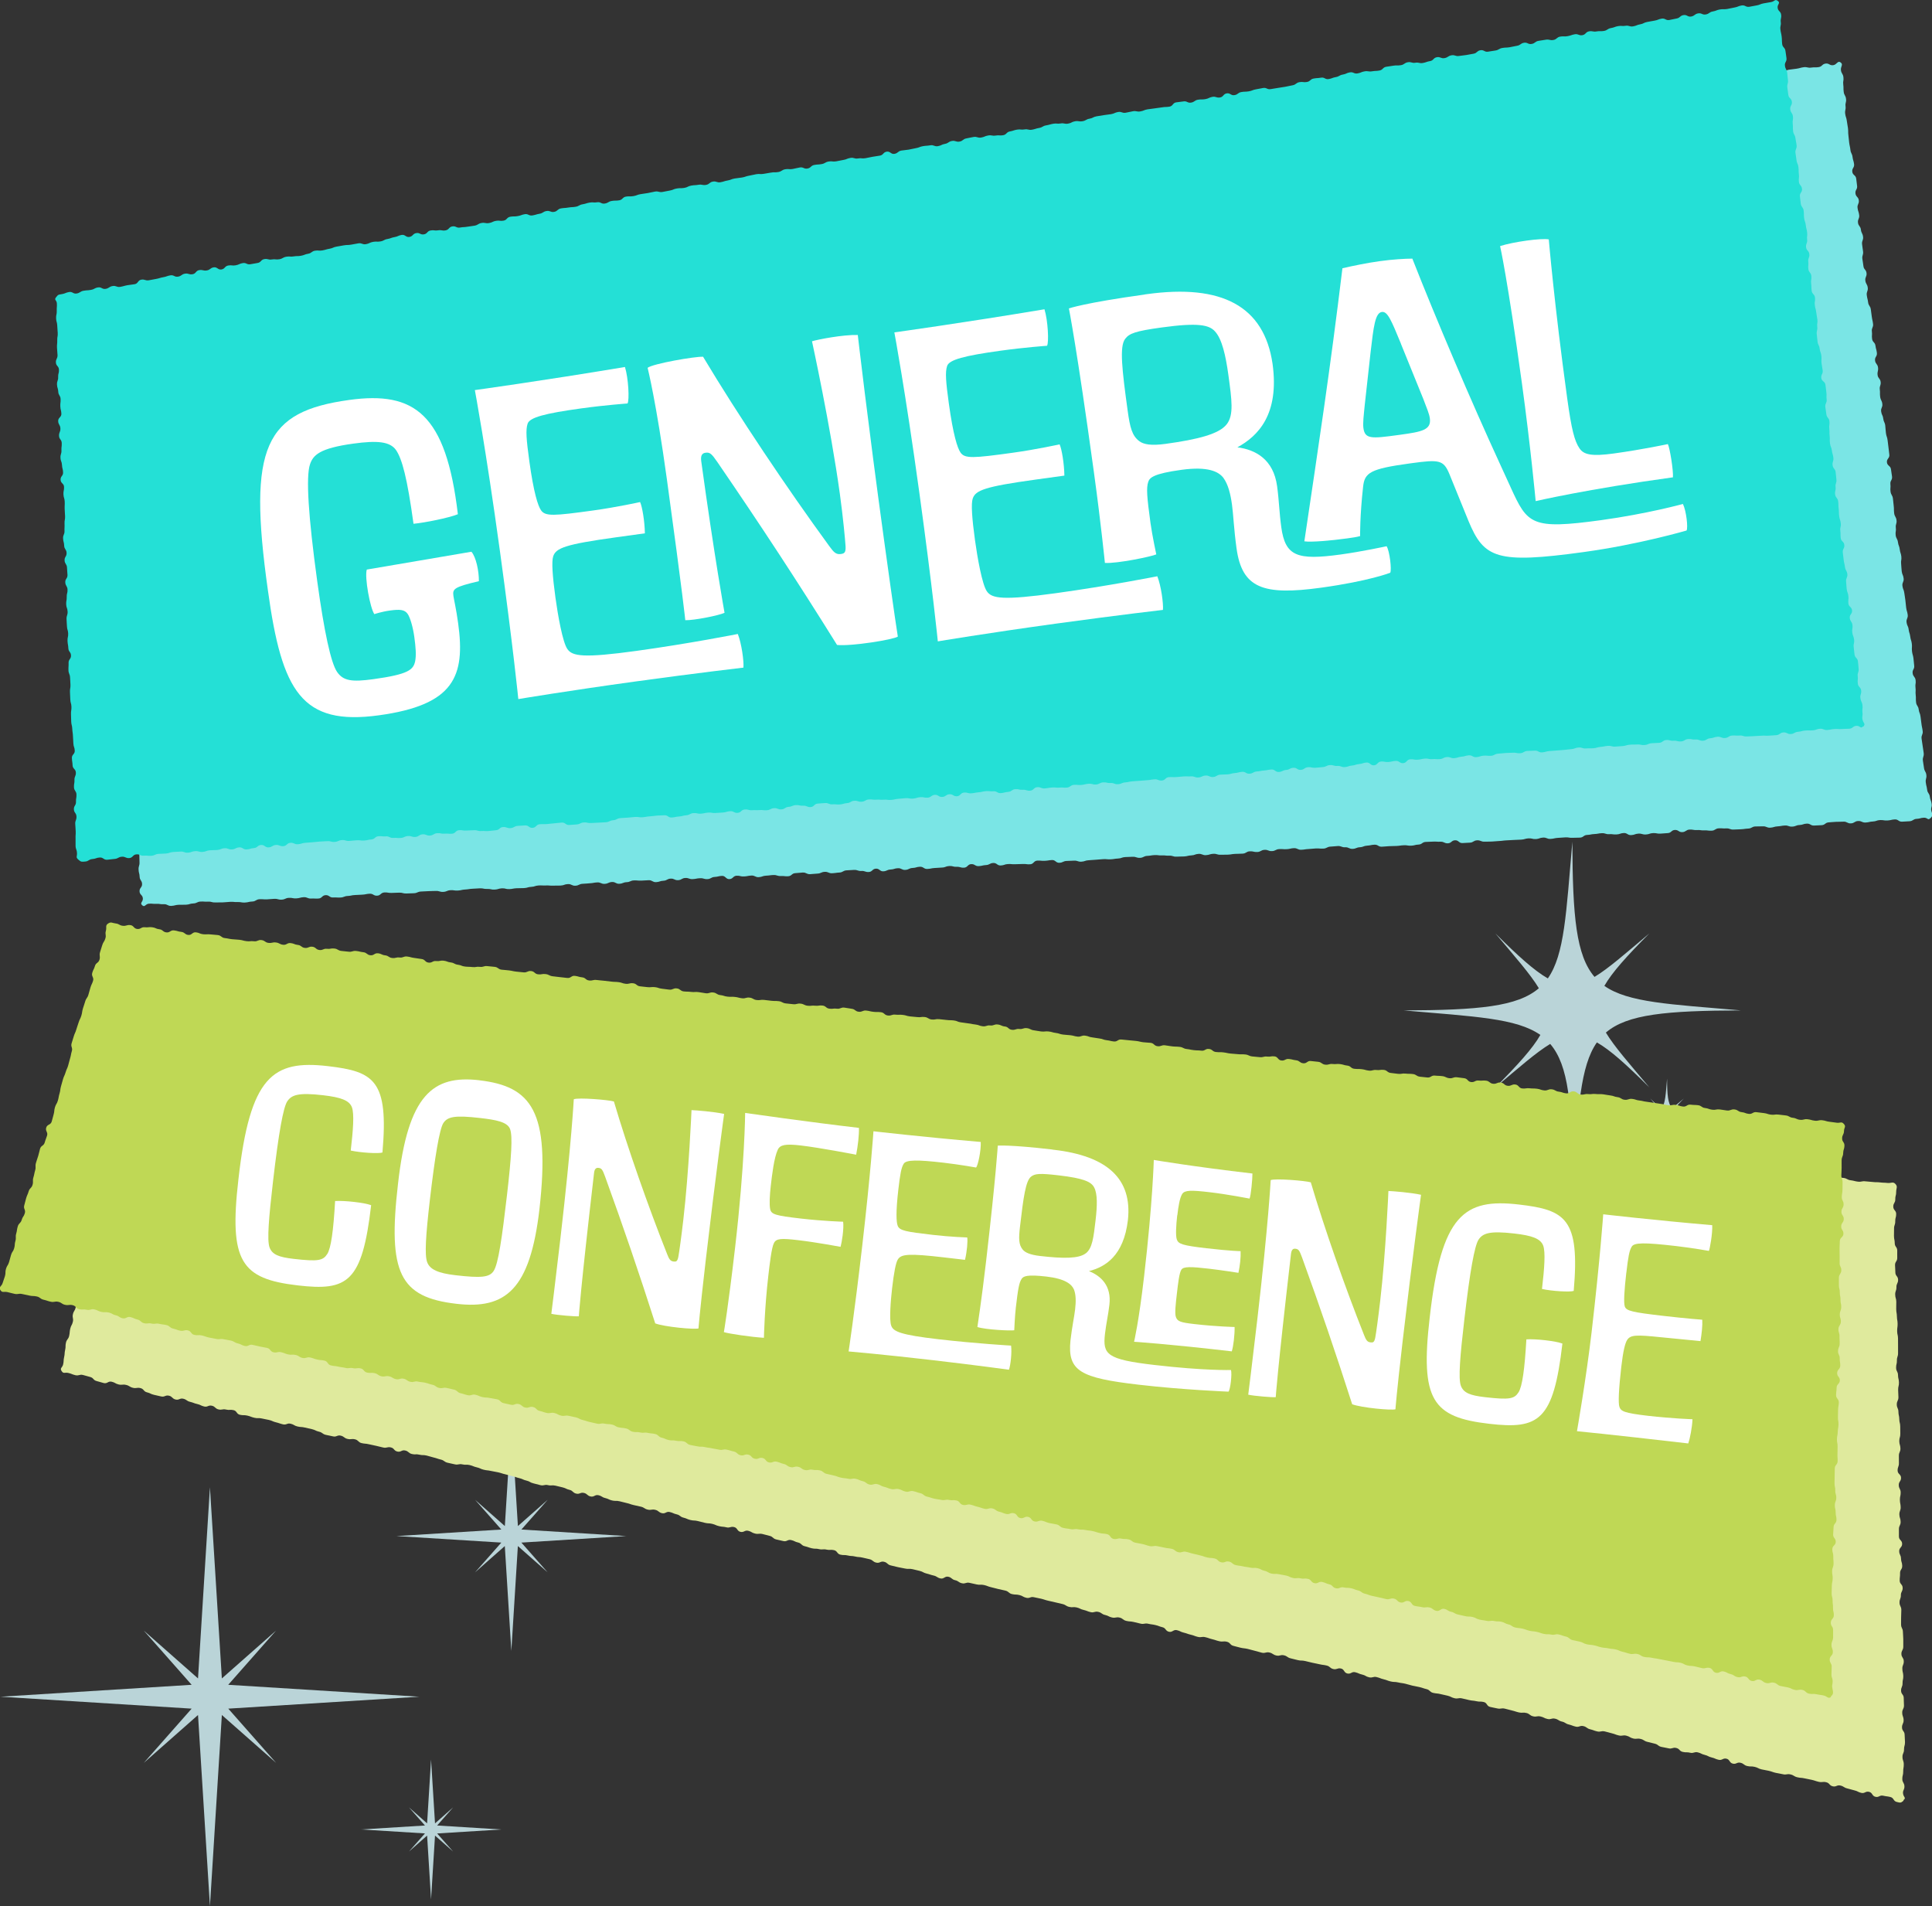 <?xml version="1.0" encoding="UTF-8"?>
<svg xmlns="http://www.w3.org/2000/svg" viewBox="0 0 473.39 466.99">
  <rect x="0" y="0" width="473.39" height="466.99" fill="#333333" stroke="none"/>
  <defs>
    <style>
      .cls-1 {
        fill: #24e0d6;
      }

      .cls-2 {
        fill: #bfd855;
      }

      .cls-3 {
        isolation: isolate;
      }

      .cls-4 {
        mix-blend-mode: multiply;
      }

      .cls-5 {
        fill: #fff;
      }

      .cls-6 {
        fill: #dfea9d;
      }

      .cls-7 {
        fill: #7ae5e5;
      }

      .cls-8 {
        fill: #bad4d8;
      }
    </style>
  </defs>
  <g class="cls-3">
    <g id="Layer_2" data-name="Layer 2">
      <g id="Layer_1-2" data-name="Layer 1">
        <g>
          <path class="cls-8" d="M385.27,206.21c-1.52,17.49-1.9,27.63-6.01,33.49-3.33-1.9-7.29-5.49-12.85-11.02,4.94,5.88,8.57,9.98,10.65,13.43-5.25,4.5-14.77,5.37-33.12,5.43,17.49,1.52,27.63,1.9,33.49,6.01-1.9,3.33-5.5,7.29-11.02,12.85,5.88-4.94,9.98-8.57,13.43-10.65,4.5,5.25,5.37,14.77,5.43,33.12,1.52-17.49,1.9-27.63,6.01-33.49,3.33,1.9,7.29,5.49,12.85,11.02-4.94-5.88-8.57-9.98-10.65-13.43,5.25-4.5,14.77-5.37,33.12-5.43-17.49-1.52-27.63-1.9-33.49-6.01,1.9-3.33,5.49-7.29,11.02-12.85-5.88,4.94-9.98,8.57-13.43,10.65-4.5-5.25-5.37-14.77-5.43-33.12h0Z"/>
          <path class="cls-8" d="M408.48,264.24c-.33,3.81-.41,6.01-1.31,7.29-.73-.41-1.59-1.2-2.8-2.4,1.08,1.28,1.87,2.17,2.32,2.92-1.14.98-3.21,1.17-7.21,1.18,3.81.33,6.01.41,7.29,1.31-.41.73-1.2,1.59-2.4,2.8,1.28-1.08,2.17-1.87,2.92-2.32.98,1.14,1.17,3.21,1.18,7.21.33-3.81.41-6.01,1.31-7.29.72.41,1.59,1.2,2.8,2.4-1.08-1.28-1.86-2.17-2.32-2.92,1.14-.98,3.21-1.17,7.21-1.18-3.81-.33-6.01-.41-7.29-1.31.41-.72,1.19-1.58,2.4-2.8-1.28,1.08-2.17,1.87-2.92,2.32-.98-1.14-1.17-3.21-1.18-7.21h0Z"/>
        </g>
        <g class="cls-4">
          <path class="cls-7" d="M473,200.42c-.58.69-.68-.13-1.58-.09s-.89.24-1.78.28-.87.54-1.77.59-.9.05-1.79.1-.93-.6-1.82-.55-.89.21-1.79.26-.91-.14-1.8-.1-.88.31-1.78.35-.89.21-1.79.25-.92-.42-1.82-.37-.87.54-1.77.58-.92-.47-1.82-.42-.9,0-1.8.04-.9.08-1.79.13-.87.65-1.77.69-.9.04-1.8.09-.92-.51-1.82-.47-.89.3-1.78.34-.88.34-1.78.39-.92-.32-1.81-.27-.89.16-1.79.21-.89.27-1.79.32-.92-.37-1.82-.33-.9,0-1.8.03-.88.48-1.78.52-.89.13-1.79.17-.9.03-1.8.07-.92-.33-1.81-.28-.9-.06-1.8-.02-.87.54-1.77.58-.91-.12-1.8-.08-.91-.13-1.8-.08-.91-.15-1.8-.11-.87.57-1.77.62-.93-.57-1.82-.53-.86.73-1.76.77-.89.09-1.79.13-.91-.17-1.8-.13-.88.3-1.78.34-.91-.26-1.81-.21-.88.32-1.78.36-.93-.55-1.82-.51-.88.31-1.78.35-.9-.12-1.8-.07-.91-.29-1.81-.24-.89.17-1.79.21-.89.18-1.79.22-.87.62-1.77.66-.9,0-1.8.04-.91-.15-1.8-.1-.9.07-1.79.12-.89.2-1.79.25-.92-.36-1.82-.32-.89.31-1.78.36-.91-.22-1.81-.17-.89.26-1.79.31-.9.03-1.8.08-.9.06-1.8.1-.9.12-1.79.16-.9.09-1.8.13-.9,0-1.8.03-.92-.37-1.82-.33-.87.53-1.77.57-.9.05-1.8.1-.94-.72-1.83-.68-.87.7-1.76.74-.92-.43-1.82-.39-.9-.07-1.8-.02-.9.03-1.8.07-.87.61-1.77.65-.89.23-1.79.27-.91-.14-1.8-.1-.89.12-1.79.17-.9,0-1.8.05-.9.08-1.79.13-.93-.53-1.82-.49-.89.18-1.79.23-.88.34-1.78.39-.88.36-1.78.4-.92-.43-1.82-.39-.92-.34-1.81-.3-.9.1-1.79.14-.88.45-1.78.49-.9-.08-1.8-.04-.9.1-1.79.14-.89.14-1.79.18-.92-.43-1.82-.39-.89.21-1.79.25-.9-.07-1.8-.02-.88.45-1.78.49-.92-.36-1.82-.31-.88.49-1.78.53-.91-.21-1.81-.17-.88.52-1.77.57-.9.02-1.8.06-.89.14-1.79.19-.9-.02-1.8.02-.91-.28-1.81-.23-.89.28-1.78.33-.92-.36-1.82-.31-.88.33-1.78.37-.89.22-1.79.26-.9,0-1.8.05-.91-.28-1.81-.24-.91-.11-1.8-.07-.91-.11-1.8-.07-.89.15-1.79.19-.88.44-1.78.48-.92-.3-1.81-.26-.9.02-1.8.07-.89.32-1.79.36-.89.15-1.79.19-.9-.08-1.8-.04-.9.1-1.79.14-.9.09-1.8.13-.89.3-1.78.35-.91-.3-1.81-.25-.9.03-1.8.07-.88.41-1.78.45-.94-.72-1.83-.67-.89.15-1.79.19-.91-.1-1.8-.05-.86.85-1.76.9-.91-.12-1.8-.07-.9,0-1.8.05-.9-.08-1.8-.04-.89.31-1.79.35-.93-.65-1.83-.61-.88.46-1.78.51-.89.21-1.79.26-.93-.53-1.83-.49-.86.82-1.76.87-.91-.25-1.81-.21-.91-.25-1.81-.2-.88.34-1.78.38-.9.06-1.8.11-.89.19-1.79.23-.93-.58-1.83-.54-.89.26-1.79.3-.88.42-1.78.47-.92-.45-1.82-.41-.89.28-1.79.32-.88.39-1.77.44-.93-.7-1.83-.65-.86.78-1.76.82-.91-.31-1.81-.26-.91-.3-1.81-.25-.9.05-1.79.1-.88.49-1.77.54-.89.13-1.79.17-.92-.39-1.82-.34-.88.39-1.78.43-.9.1-1.79.14-.92-.44-1.82-.4-.9.11-1.8.15-.87.71-1.77.76-.91-.1-1.81-.06-.91-.28-1.81-.24-.89.12-1.79.16-.89.31-1.78.36-.92-.44-1.82-.39-.89.17-1.79.22-.91-.22-1.81-.18-.86.78-1.76.83-.94-.83-1.84-.79-.89.21-1.79.26-.88.49-1.77.53-.91-.26-1.81-.22-.89.17-1.79.22-.92-.32-1.81-.28-.88.49-1.78.54-.92-.43-1.82-.38-.88.48-1.78.52-.89.3-1.79.34-.93-.51-1.83-.47-.9.06-1.8.1-.91-.09-1.8-.05-.88.39-1.78.43-.88.34-1.78.39-.92-.48-1.82-.43-.88.4-1.78.45-.92-.39-1.82-.35-.89.16-1.79.21-.9.09-1.8.13-.88.43-1.78.47-.92-.44-1.82-.4-.89.31-1.79.36-.9-.02-1.8.02-.91-.08-1.81-.04-.9-.05-1.8,0-.89.3-1.79.34-.89.26-1.79.3-.9,0-1.8.04-.89.17-1.79.21-.91-.24-1.81-.19-.89.27-1.79.31-.91-.2-1.81-.16-.91-.19-1.81-.15-.9.05-1.8.1-.89.14-1.79.19-.89.2-1.79.25-.91-.13-1.81-.08-.88.37-1.78.41-.92-.27-1.82-.23-.9,0-1.8.05-.9.05-1.8.09-.88.38-1.78.42-.9.02-1.8.06-.91-.24-1.81-.2-.9.02-1.8.06-.91-.16-1.81-.11-.87.74-1.77.79-.93-.52-1.83-.48-.89.18-1.79.23-.9.05-1.8.09-.89.19-1.79.23-.88.34-1.78.38-.9-.06-1.8-.01-.93-.62-1.83-.57-.86.78-1.76.83-.9-.04-1.8,0-.92-.38-1.82-.33-.89.24-1.79.29-.91-.17-1.81-.13-.88.39-1.78.44-.92-.24-1.82-.2-.9.09-1.8.13-.91-.08-1.81-.03-.88.52-1.78.56-.89.2-1.8.25-.91-.16-1.81-.12-.91-.1-1.81-.05-.9.09-1.8.13-.91-.02-1.81.02-.92-.25-1.82-.2-.9-.06-1.8-.02-.88.42-1.79.46-.89.26-1.79.31-.91-.02-1.81.02-.89.22-1.8.27-.93-.46-1.83-.41-.91-.13-1.82-.09-.91-.09-1.82-.04-.99.99-1.66.39.2-.77.16-1.66-.77-.86-.81-1.75.65-.92.62-1.81-.57-.87-.6-1.76-.23-.88-.26-1.78.27-.9.23-1.8,0-.89-.04-1.79.09-.9.06-1.79-.28-.88-.31-1.78.57-.92.54-1.81-.57-.87-.61-1.77.44-.91.4-1.81-.57-.87-.61-1.77-.16-.89-.19-1.78.03-.9,0-1.79-.26-.88-.3-1.78.36-.91.32-1.8-.26-.88-.3-1.78-.1-.89-.14-1.78.7-.92.66-1.81-.85-.86-.88-1.75.14-.9.11-1.79.29-.91.26-1.8-.03-.89-.07-1.79.11-.9.07-1.79-.69-.87-.72-1.76.05-.9.02-1.79.18-.9.15-1.8.29-.91.25-1.8-.22-.89-.25-1.78.06-.9.03-1.79.03-.9,0-1.79-.51-.87-.54-1.77.66-.92.63-1.82-.28-.88-.32-1.78-.15-.89-.19-1.78.02-.9-.02-1.79-.53-.87-.57-1.77.12-.9.09-1.79-.24-.89-.28-1.78.33-.91.3-1.8.06-.9.02-1.79-.47-.88-.51-1.77.1-.9.07-1.79.18-.9.14-1.8.16-.9.12-1.8.15-.9.11-1.8.06-.9.03-1.79-.29-.88-.32-1.78-.55-.87-.59-1.77.33-.91.29-1.8-.31-.88-.35-1.78.58-.92.54-1.82-.16-.89-.2-1.78.11-.9.08-1.79-.63-.87-.67-1.76.37-.91.33-1.8-.07-.89-.11-1.78-.53-.87-.57-1.77.37-.91.33-1.81-.17-.89-.2-1.78-.37-.88-.4-1.77.36-.91.32-1.8.29-.91.25-1.8-.67-.87-.71-1.77.09-.9.05-1.79-.05-.89-.09-1.79.51-.92.47-1.81-.69-.87-.72-1.76.63-.92.59-1.82-.57-.87-.61-1.77-.12-.89-.16-1.79.09-.9.05-1.8.14-.9.11-1.8-.33-.88-.37-1.78.63-.92.6-1.82-.43-.88-.46-1.78.2-.91.16-1.8-.5-.88-.54-1.77-.14-.89-.17-1.79.35-.92.31-1.82-.43-.87.15-1.57.62-.31,1.51-.44.85-.42,1.74-.54.87-.25,1.76-.38.94.25,1.83.13.86-.34,1.75-.46.95.34,1.84.21.86-.34,1.75-.47.93.19,1.82.07.82-.61,1.71-.73.84-.46,1.73-.58.99.55,1.88.43.84-.45,1.73-.58.9-.06,1.79-.19.87-.29,1.76-.41.9-.05,1.79-.17.87-.3,1.76-.43.93.17,1.82.04.9-.04,1.79-.17.87-.28,1.76-.41.86-.37,1.74-.49.96.34,1.84.21.83-.52,1.72-.64.95.32,1.84.19.84-.49,1.73-.62.89-.09,1.78-.22.9-.05,1.79-.18.94.24,1.83.12.89-.14,1.78-.27.84-.46,1.73-.58.87-.25,1.76-.38.93.18,1.82.06.91.02,1.8-.11.79-.82,1.68-.95.99.59,1.88.47.8-.74,1.69-.86.95.27,1.83.15.86-.29,1.75-.42.91.02,1.8-.11.89-.14,1.78-.26.91,0,1.8-.12.91,0,1.8-.13.9-.05,1.79-.18.83-.57,1.72-.7.87-.26,1.76-.38.96.39,1.85.26.86-.32,1.75-.45.89-.16,1.77-.28.82-.6,1.71-.72.91.02,1.8-.11.88-.17,1.77-.3.98.53,1.87.4.89-.16,1.78-.29.9-.07,1.79-.2.87-.26,1.76-.38.86-.36,1.75-.49.89-.15,1.78-.27.94.26,1.83.13.77-.97,1.66-1.1.95.32,1.84.19.83-.56,1.72-.69.89-.09,1.78-.22,1,.69,1.89.56.87-.26,1.76-.38.84-.45,1.73-.58.93.14,1.82.02.8-.74,1.69-.86.94.2,1.82.07.84-.5,1.73-.63.96.4,1.85.27.88-.19,1.77-.31.85-.4,1.74-.53.9-.03,1.79-.16.9-.03,1.79-.16.93.13,1.82,0,.89-.11,1.78-.24.82-.59,1.71-.71.91.01,1.8-.11.85-.38,1.74-.5.97.4,1.86.28.89-.16,1.78-.29.83-.58,1.72-.7.88-.22,1.77-.34.98.48,1.87.35.91.01,1.8-.11.9-.05,1.79-.18.77-.97,1.66-1.1.98.48,1.87.36.92.08,1.81-.05.8-.76,1.69-.88.97.44,1.86.31.91-.02,1.79-.14.77-.95,1.66-1.08.98.51,1.87.39.91-.01,1.8-.14.88-.16,1.77-.29.84-.45,1.73-.58.86-.32,1.75-.45.94.25,1.83.13.89-.11,1.78-.24.84-.51,1.73-.64.89-.09,1.79-.22.97.44,1.86.31.89-.11,1.78-.23.79-.87,1.68-1,.96.39,1.86.27.87-.28,1.76-.41.89-.16,1.78-.28.87-.29,1.76-.42.97.42,1.86.29.79-.81,1.68-.94.93.17,1.82.04.92.07,1.81-.06.89-.16,1.78-.28.87-.3,1.76-.42.88-.18,1.77-.31.91.02,1.8-.11.93.16,1.82.03.83-.57,1.72-.69.87-.25,1.76-.38.93.16,1.82.03.84-.46,1.73-.58.89-.1,1.79-.23.92.06,1.81-.07.9-.1,1.79-.22.93.15,1.82.03.84-.46,1.73-.59.93.14,1.82.01.91.03,1.8-.1.9-.06,1.79-.18.84-.46,1.73-.59.87-.27,1.76-.4.93.16,1.82.03.85-.42,1.74-.55.92.07,1.81-.05.86-.31,1.75-.43.93.16,1.82.03.82-.6,1.71-.73.94.22,1.82.09.84-.49,1.72-.62.92.13,1.81,0,.94.23,1.83.1.89-.11,1.78-.24.78-.91,1.67-1.04.93.16,1.82.03.87-.25,1.76-.38.97.45,1.86.32.81-.66,1.7-.79.88-.18,1.77-.31.91-.01,1.8-.14.86-.36,1.75-.49.93.17,1.82.05.94.19,1.83.07.91,0,1.8-.13.82-.59,1.71-.72.93.16,1.82.04.88-.21,1.77-.34.9-.07,1.79-.2.85-.41,1.74-.53.91,0,1.8-.12.94.22,1.83.09.8-.75,1.69-.88.94.23,1.83.11.9-.08,1.79-.21.88-.23,1.77-.36.85-.45,1.74-.57.99.54,1.88.41.82-.64,1.71-.76.86-.32,1.76-.44.92.05,1.81-.07.87-.29,1.76-.42.98.53,1.87.4.82-.6,1.71-.73.96.38,1.85.26.88-.17,1.77-.3.83-.57,1.72-.7.95.29,1.84.16.9-.07,1.79-.2.84-.51,1.73-.64.96.38,1.85.25.84-.51,1.73-.64.83-.59,1.72-.72.94.19,1.83.06.87-.24,1.77-.37.96.37,1.85.25.91,0,1.8-.13.81-.69,1.7-.82.97.45,1.86.33.8-.75,1.69-.87.87-.27,1.76-.39.98.51,1.87.38.82-.67,1.71-.8.96.35,1.85.22.91-.02,1.8-.15.83-.58,1.72-.71.95.31,1.84.18.81-.67,1.71-.8.99.53,1.88.41.82-.64,1.71-.77.88-.18,1.78-.31.87-.28,1.76-.41.88-.18,1.78-.31.9-.09,1.79-.22.89-.18,1.78-.3.89-.12,1.79-.25,1,.61,1.89.49.89-.14,1.78-.27.86-.39,1.75-.51.89-.15,1.78-.28.9-.04,1.8-.16.86-.34,1.75-.47.85-.44,1.74-.57.92.1,1.81-.03.88-.17,1.78-.3.91-.01,1.8-.14.87-.3,1.76-.43.93.14,1.82.01.83-.53,1.73-.66.92.06,1.81-.07.89-.12,1.79-.25.89-.17,1.78-.3.91.02,1.8-.11.93.11,1.82-.01.83-.55,1.73-.68.89-.12,1.79-.24.88-.21,1.78-.34.97.43,1.87.31.85-.45,1.74-.57.91-.04,1.8-.17.94.23,1.83.1.83-.55,1.73-.67.9-.1,1.79-.23.88-.25,1.77-.37.94.22,1.84.09.91.02,1.81-.11.81-.74,1.7-.87.99.52,1.89.39,1.09-1.22,1.81-.67-.04.99.07,1.88.5.84.61,1.73-.15.92-.04,1.8,0,.9.11,1.79.46.84.57,1.73-.23.93-.12,1.81-.2.92-.09,1.81.29.87.4,1.75.17.88.28,1.77,0,.9.11,1.79.08.89.19,1.78.2.88.3,1.77.41.85.52,1.74.27.87.38,1.76-.54.97-.44,1.86.85.8.96,1.69.11.89.22,1.78-.51.96-.4,1.85.72.82.82,1.71-.42.95-.31,1.84.29.87.4,1.76-.39.95-.29,1.84.61.83.71,1.72.42.85.53,1.74-.34.94-.24,1.83.13.89.24,1.77-.28.94-.17,1.82.16.88.26,1.77.65.82.76,1.71-.4.95-.29,1.84.48.84.59,1.73-.35.95-.24,1.84.22.88.33,1.77.55.84.66,1.73.13.89.24,1.78.21.88.31,1.77-.4.95-.29,1.84-.06.91.05,1.8.72.82.83,1.7.25.87.35,1.76-.56.97-.45,1.86.62.83.73,1.72-.21.93-.11,1.82.64.82.75,1.71-.32.94-.21,1.83-.02.91.09,1.8.42.85.53,1.75-.4.95-.29,1.84.4.86.51,1.75.4.86.5,1.75.05.9.16,1.79.3.87.41,1.76.11.89.22,1.78.11.89.21,1.78-.7.99-.59,1.88.88.8.99,1.69.15.89.26,1.78-.5.97-.4,1.86-.08.91.03,1.8.48.85.59,1.74.08.89.19,1.78,0,.9.11,1.79.47.85.58,1.74-.28.94-.17,1.83-.14.92-.04,1.81.45.85.56,1.74.34.86.44,1.75.29.87.39,1.76-.15.92-.05,1.81.03.9.14,1.79.36.86.47,1.75-.4.95-.29,1.84.35.86.46,1.75.16.89.26,1.78.08.9.19,1.79.27.87.38,1.76-.39.95-.28,1.84.4.85.51,1.74.28.87.39,1.76.28.87.39,1.76-.06.91.04,1.8.25.88.36,1.77.07.9.18,1.79-.49.96-.38,1.85.62.83.73,1.72-.14.92-.03,1.81-.05.91.05,1.8-.01.91.09,1.8.53.84.64,1.73.34.87.45,1.76.12.89.23,1.78.19.88.3,1.78-.38.95-.27,1.84.15.89.26,1.78.16.89.26,1.78-.3.94-.2,1.83.17.89.27,1.78.47.85.58,1.74-.25.94-.14,1.83.22.88.33,1.78.55.84.66,1.73.34.87.45,1.76-.3.93-.05,1.8c.24.82.41.95-.17,1.64Z"/>
        </g>
        <g class="cls-4">
          <path class="cls-1" d="M456.48,177.96c-.57.69-.72-.21-1.62-.14s-.85.65-1.75.71-.9,0-1.79.07-.9-.06-1.8,0-.89.17-1.78.24-.93-.37-1.82-.3-.88.33-1.77.39-.9-.03-1.8.04-.88.24-1.78.31-.86.48-1.76.55-.93-.46-1.83-.39-.86.6-1.75.67-.9.05-1.79.12-.91-.06-1.8.01-.9.03-1.8.1-.9.02-1.8.08-.92-.29-1.82-.22-.91-.06-1.8,0-.86.55-1.76.61-.93-.38-1.83-.31-.88.3-1.78.37-.86.53-1.76.59-.93-.35-1.82-.28-.92-.18-1.81-.12-.86.51-1.76.58-.92-.24-1.82-.17-.92-.24-1.81-.17-.85.63-1.75.69-.9.03-1.79.09-.87.37-1.77.44-.92-.19-1.81-.13-.9-.02-1.8.05-.88.27-1.78.34-.9.07-1.79.13-.92-.25-1.81-.18-.89.18-1.78.25-.88.26-1.78.33-.9-.02-1.8.05-.92-.3-1.82-.23-.88.34-1.77.4-.89.13-1.79.19-.9.07-1.79.14-.89.07-1.79.14-.88.25-1.78.32-.94-.49-1.83-.42-.9,0-1.8.07-.86.5-1.76.56-.91-.18-1.81-.12-.9,0-1.8.07-.89.1-1.79.16-.87.46-1.76.52-.91-.1-1.8-.03-.88.29-1.78.36-.94-.5-1.84-.44-.88.26-1.78.33-.88.29-1.78.36-.93-.34-1.82-.27-.87.45-1.77.51-.91-.07-1.8,0-.92-.2-1.81-.13-.89.2-1.78.27-.91-.17-1.81-.1-.84.87-1.73.94-.95-.61-1.84-.55-.89.2-1.78.27-.91-.18-1.81-.11-.84.85-1.73.92-.96-.75-1.85-.68-.88.3-1.77.37-.88.3-1.77.37-.88.32-1.77.38-.93-.36-1.82-.29-.92-.27-1.82-.2-.87.42-1.77.49-.89.1-1.79.16-.92-.2-1.81-.13-.86.58-1.75.65-.94-.58-1.84-.51-.87.46-1.76.53-.87.42-1.77.49-.95-.67-1.85-.6-.89.17-1.78.24-.89.17-1.79.24-.87.48-1.76.55-.94-.53-1.84-.46-.88.23-1.78.3-.88.25-1.78.32-.9,0-1.8.07-.86.52-1.76.58-.93-.42-1.83-.36-.87.41-1.77.47-.93-.33-1.82-.27-.91-.05-1.8.02-.9.08-1.79.15-.9-.04-1.8.02-.84.77-1.74.83-.93-.36-1.82-.29-.89.15-1.79.21-.9.07-1.79.14-.9.06-1.79.13-.89.2-1.78.27-.87.38-1.77.44-.93-.35-1.82-.29-.92-.22-1.81-.16-.87.46-1.76.52-.92-.25-1.82-.18-.89.22-1.78.29-.91-.09-1.81-.02-.86.61-1.75.67-.91-.07-1.8,0-.91-.08-1.81-.02-.89.15-1.79.22-.93-.37-1.83-.3-.84.78-1.74.85-.92-.27-1.82-.21-.92-.22-1.82-.15-.86.59-1.75.66-.88.23-1.78.3-.94-.52-1.84-.45-.91-.1-1.81-.03-.89.21-1.78.28-.89.18-1.78.25-.92-.25-1.82-.18-.84.83-1.74.9-.94-.56-1.84-.49-.86.59-1.76.66-.95-.58-1.84-.51-.86.63-1.75.69-.92-.19-1.81-.12-.88.28-1.78.35-.92-.18-1.81-.11-.9.09-1.79.16-.89.21-1.78.27-.91-.12-1.81-.05-.91-.08-1.8-.01-.91-.12-1.81-.05-.87.48-1.76.55-.92-.29-1.82-.23-.86.5-1.76.57-.88.27-1.78.33-.91-.09-1.81-.03-.93-.38-1.82-.31-.89.06-1.79.13-.84.79-1.73.85-.93-.39-1.82-.33-.92-.22-1.81-.15-.87.36-1.77.43-.86.55-1.75.62-.93-.37-1.82-.3-.87.45-1.76.51-.91-.11-1.8-.04-.9-.03-1.8.03-.92-.24-1.82-.17-.85.75-1.74.82-.94-.48-1.84-.41-.88.26-1.78.33-.9.05-1.8.11-.91-.16-1.81-.09-.89.2-1.78.26-.92-.21-1.81-.14-.87.46-1.76.53-.88.24-1.78.3-.89.19-1.78.25-.95-.62-1.84-.55-.9,0-1.8.08-.89.13-1.79.19-.89.16-1.78.22-.91-.14-1.81-.07-.89.1-1.79.16-.9.05-1.79.12-.87.45-1.77.52-.87.42-1.77.49-.9.03-1.8.1-.9.02-1.8.09-.92-.21-1.82-.14-.87.43-1.77.49-.9.07-1.79.13-.95-.66-1.85-.59-.89.11-1.79.18-.89.11-1.79.18-.9-.02-1.8.05-.84.81-1.74.88-.95-.65-1.85-.59-.9.04-1.8.11-.87.48-1.76.55-.93-.32-1.83-.26-.85.71-1.75.78-.89.12-1.79.19-.91-.06-1.81,0-.92-.26-1.82-.19-.9,0-1.8.07-.91-.15-1.81-.08-.84.8-1.74.86-.91-.08-1.81-.01-.92-.19-1.81-.12-.87.51-1.76.58-.93-.37-1.83-.3-.86.57-1.76.64-.92-.29-1.82-.22-.87.4-1.77.47-.91-.08-1.81-.01-.94-.45-1.83-.38-.91-.1-1.81-.03-.85.72-1.75.79-.89.2-1.79.26-.91-.13-1.81-.06-.9.08-1.8.15-.92-.27-1.82-.2-.87.39-1.77.45-.92-.25-1.82-.18-.9.02-1.8.09-.9.1-1.79.17-.9.07-1.8.14-.88.28-1.78.35-.94-.42-1.84-.35-.85.75-1.75.82-.93-.36-1.83-.29-.86.53-1.76.59-.95-.65-1.85-.59-.85.69-1.75.76-.88.27-1.78.33-.95-.57-1.85-.5-.87.44-1.77.5-.93-.36-1.83-.29-.88.36-1.77.43-.9,0-1.8.07-.88.33-1.78.4-.92-.25-1.82-.19-.88.32-1.78.38-.93-.34-1.83-.27-.9.03-1.8.1-.88.31-1.78.38-.9.01-1.8.08-.88.41-1.78.47-.91-.1-1.81-.03-.93-.39-1.83-.32-.84.84-1.74.91-.93-.4-1.83-.33-.87.47-1.77.54-.9.13-1.8.2-.95-.61-1.85-.55-.88.31-1.79.38-.87.54-1.77.61-.99.13-1.67-.47-.3-.7-.33-1.59-.32-.88-.35-1.78.03-.9,0-1.79.06-.9.03-1.8-.07-.89-.11-1.79.34-.91.3-1.81-.59-.87-.63-1.77.54-.92.51-1.82.15-.9.12-1.8-.57-.87-.61-1.77.15-.9.12-1.8.38-.91.34-1.81-.76-.87-.8-1.76-.13-.89-.17-1.79.74-.93.7-1.82-.3-.88-.34-1.78-.06-.89-.1-1.79-.13-.89-.17-1.79-.23-.89-.26-1.79-.02-.9-.05-1.8.14-.9.11-1.8-.25-.89-.28-1.79-.04-.9-.08-1.79.15-.9.12-1.8-.06-.9-.1-1.79-.36-.88-.39-1.78.06-.9.03-1.8.63-.92.59-1.82-.61-.87-.65-1.77-.16-.89-.2-1.79.19-.91.16-1.8-.26-.89-.3-1.78-.07-.9-.1-1.79.3-.91.26-1.81-.31-.89-.35-1.78.16-.91.13-1.8.24-.91.2-1.81-.51-.88-.55-1.78.58-.92.54-1.82-.09-.9-.12-1.79-.55-.88-.59-1.77.52-.92.49-1.82-.56-.88-.59-1.78-.23-.89-.27-1.79.38-.91.35-1.81.05-.9.01-1.8.16-.91.13-1.8-.07-.9-.1-1.8.05-.9.01-1.8-.27-.89-.31-1.78.18-.9.15-1.8-.81-.86-.85-1.76.64-.92.61-1.82-.23-.89-.27-1.79-.33-.89-.37-1.79.28-.91.24-1.81.11-.9.07-1.8-.63-.87-.66-1.77.37-.92.33-1.81-.5-.88-.54-1.78.82-.93.78-1.83-.22-.89-.26-1.79.11-.91.07-1.8-.53-.88-.57-1.78-.28-.89-.31-1.79.32-.91.28-1.81.24-.91.2-1.81-.71-.87-.75-1.77.44-.92.4-1.81-.09-.9-.13-1.8.09-.9.06-1.8.16-.91.12-1.81-.09-.9-.12-1.8-.25-.89-.28-1.79.19-.91.16-1.81.07-.91.03-1.81-.76-.84-.2-1.54.54-.62,1.43-.77.85-.35,1.74-.51,1,.51,1.88.36.82-.53,1.71-.68.9-.05,1.79-.21.83-.45,1.72-.6,1,.5,1.88.35.82-.54,1.71-.69.97.35,1.86.2.87-.24,1.76-.4.9-.09,1.78-.25.75-.96,1.63-1.11.96.3,1.85.15.88-.17,1.77-.33.87-.27,1.75-.42.86-.31,1.75-.46.99.47,1.88.32.81-.58,1.7-.73.96.29,1.85.14.76-.86,1.65-1.01.95.23,1.84.08.81-.61,1.69-.76,1.03.67,1.91.52.77-.81,1.66-.97.93.11,1.82-.05.84-.39,1.73-.54.99.43,1.87.28.88-.16,1.77-.31.77-.8,1.66-.95.95.24,1.84.09.93.1,1.81-.05.83-.46,1.72-.62.92.07,1.81-.08.91,0,1.8-.16.85-.34,1.74-.49.81-.6,1.69-.75.93.09,1.81-.07.87-.26,1.75-.41.85-.37,1.73-.52.88-.16,1.77-.31.91-.02,1.79-.17.88-.17,1.77-.32.97.36,1.86.2.84-.4,1.73-.56.92.04,1.81-.11.84-.44,1.72-.59.86-.32,1.74-.47.85-.37,1.74-.53,1.02.64,1.91.49.78-.78,1.67-.94.99.46,1.88.31.77-.81,1.66-.96.93.12,1.82-.03.94.17,1.83.01.77-.82,1.66-.97.99.44,1.88.28.91-.05,1.79-.2.9-.1,1.78-.26.83-.51,1.71-.66.94.17,1.83.02.84-.4,1.73-.55.93.12,1.82-.04.77-.81,1.66-.96.91,0,1.8-.15.86-.32,1.74-.47.99.45,1.88.3.87-.26,1.75-.41.82-.52,1.71-.67.98.37,1.86.21.79-.7,1.68-.85.9-.06,1.79-.21.91-.04,1.79-.19.83-.46,1.72-.61.87-.27,1.75-.42.93.08,1.81-.07.99.46,1.88.31.83-.49,1.72-.64.91,0,1.8-.15.78-.76,1.67-.91.92.03,1.81-.12.86-.33,1.75-.48.89-.12,1.78-.27.88-.21,1.77-.36.96.24,1.84.09.88-.19,1.77-.34.85-.36,1.74-.51.91,0,1.8-.14.84-.42,1.73-.57.9-.05,1.79-.2.94.19,1.83.03.8-.66,1.69-.81.97.31,1.85.16.86-.28,1.75-.43.85-.34,1.74-.49.9-.09,1.78-.24.86-.3,1.75-.45.88-.21,1.76-.36.92.07,1.81-.09.89-.14,1.77-.3.92.01,1.8-.14.82-.52,1.71-.68.93.09,1.82-.07.88-.22,1.76-.37.99.42,1.87.26.79-.72,1.68-.88.9-.05,1.79-.21.83-.48,1.72-.63.93.11,1.82-.04.88-.19,1.77-.34.85-.35,1.74-.5.96.28,1.85.13.93.09,1.82-.06.88-.2,1.77-.35.89-.13,1.78-.28.77-.82,1.66-.97,1.03.69,1.92.53.8-.65,1.69-.8.9-.08,1.79-.23.88-.21,1.76-.36.86-.34,1.74-.49.9-.05,1.79-.21.98.36,1.86.21.84-.4,1.73-.56.82-.55,1.71-.71.97.3,1.85.15.81-.62,1.69-.78.88-.2,1.77-.35.96.29,1.85.14.85-.36,1.74-.51.94.17,1.83.02.93.07,1.81-.08.78-.77,1.67-.93.86-.29,1.75-.44.93.1,1.82-.05.95.22,1.83.07.86-.28,1.75-.43.83-.48,1.71-.63.87-.24,1.75-.4.92.08,1.81-.07.94.19,1.83.04.84-.43,1.72-.58.93.14,1.82-.01.83-.47,1.72-.62.84-.43,1.72-.58.89-.14,1.77-.29.9-.09,1.78-.24.85-.38,1.73-.53.97.33,1.86.18.88-.21,1.77-.36.95.19,1.84.03.85-.35,1.74-.5.9-.09,1.79-.24.9-.1,1.78-.25.91-.02,1.8-.17.76-.9,1.64-1.05.9-.08,1.79-.23.99.44,1.87.29.82-.56,1.7-.71.91.02,1.8-.14.84-.4,1.73-.56.96.3,1.85.15.77-.85,1.65-1,1.01.58,1.9.43.81-.61,1.7-.76.91-.02,1.8-.17.86-.33,1.74-.49.88-.18,1.77-.33.99.43,1.88.27.89-.14,1.78-.29.89-.13,1.78-.28.88-.21,1.77-.36.81-.61,1.7-.77.93.11,1.82-.04.79-.7,1.68-.85.9-.06,1.79-.21,1,.49,1.88.34.86-.33,1.74-.48.83-.47,1.72-.62.85-.39,1.73-.54.99.41,1.87.26.85-.36,1.74-.51.94.14,1.83-.01.91-.03,1.8-.19.78-.77,1.67-.92.89-.12,1.78-.27.92.03,1.81-.12.82-.57,1.7-.72.96.27,1.85.12.95.22,1.84.06.86-.31,1.75-.46.78-.79,1.67-.95.98.37,1.87.22.82-.53,1.71-.69.97.31,1.86.16.9-.08,1.79-.23.89-.17,1.77-.32.79-.7,1.68-.85,1,.51,1.89.35.89-.13,1.78-.28.83-.48,1.72-.63.91-.03,1.8-.18.88-.2,1.77-.35.82-.58,1.7-.74.99.44,1.88.29.81-.61,1.7-.76.89-.13,1.78-.28.95.22,1.84.07.8-.68,1.69-.83.92.05,1.81-.11.86-.3,1.75-.46.98.37,1.86.22.78-.79,1.66-.94.94.18,1.83.02.92.04,1.81-.12.82-.55,1.71-.7.86-.32,1.75-.48.93.07,1.82-.08.96.29,1.85.14.86-.35,1.74-.5.84-.42,1.73-.58.89-.17,1.78-.32.86-.34,1.75-.49,1,.49,1.89.33.88-.2,1.77-.36.8-.69,1.69-.84,1,.51,1.89.35.81-.62,1.7-.77.99.42,1.88.26.82-.58,1.71-.73.86-.34,1.74-.49.92.03,1.81-.12.88-.21,1.77-.36.86-.35,1.75-.5,1,.47,1.89.32.89-.18,1.78-.33.86-.36,1.75-.51.89-.15,1.79-.31.93-.82,1.66-.28-.16.79-.05,1.68.75.81.86,1.7-.2.92-.09,1.81-.2.92-.09,1.81.21.88.31,1.76.02.9.12,1.79.7.82.81,1.71.15.88.25,1.77-.49.96-.38,1.85.46.85.56,1.74.07.89.18,1.78-.26.93-.15,1.82.13.89.24,1.78.76.81.87,1.7-.5.96-.4,1.85.55.84.66,1.73-.15.92-.05,1.81-.01.9.09,1.79.46.85.57,1.73.19.88.29,1.77-.39.95-.28,1.83.15.88.25,1.77.38.86.48,1.74,0,.9.11,1.79-.1.91,0,1.8.65.82.76,1.71-.61.97-.51,1.86.1.89.21,1.78.6.83.71,1.72,0,.9.11,1.79.31.87.41,1.76.22.88.33,1.77-.11.92,0,1.8-.36.94-.26,1.83.7.82.8,1.71-.37.94-.26,1.83-.09.91.02,1.8.63.83.73,1.72-.16.92-.05,1.81.02.9.13,1.79.72.82.82,1.71-.16.92-.05,1.81.25.87.35,1.77.17.88.28,1.77-.14.92-.03,1.81-.23.93-.12,1.82.08.89.19,1.78.42.85.52,1.74.32.86.42,1.75-.06.91.04,1.8.17.88.28,1.77-.45.96-.34,1.85.91.8,1.02,1.69.11.89.22,1.78-.03.91.07,1.8-.43.95-.32,1.84.15.89.25,1.78.65.83.75,1.72-.13.92-.03,1.81-.01.91.09,1.8-.03.91.08,1.8.35.86.46,1.75.26.87.37,1.76-.29.94-.19,1.83.64.83.75,1.72.07.9.18,1.79-.31.94-.2,1.83-.22.93-.11,1.82.64.83.75,1.72.01.9.12,1.79,0,.9.12,1.8.28.87.39,1.76-.21.93-.11,1.82,0,.9.1,1.79.78.81.88,1.7-.47.96-.37,1.85.11.89.21,1.78.21.88.32,1.77.47.85.58,1.74-.4.95-.3,1.84.03.9.14,1.79.32.87.42,1.76-.1.92,0,1.81.8.81.9,1.7-.66.98-.56,1.87.55.84.66,1.73-.16.92-.05,1.81.34.86.45,1.76-.2.93-.1,1.82.1.89.2,1.79.73.82.84,1.71.07.89.17,1.79-.33.94-.22,1.84-.09.91.02,1.81.71.82.82,1.71-.3.94-.19,1.84.4.86.51,1.75-.11.92,0,1.82-.2.97.05,1.84.74.88.17,1.58Z"/>
        </g>
        <g>
          <path class="cls-8" d="M102.74,415.68l-46.82-2.92,11.73-13.29-13.29,11.73-2.92-46.83-2.92,46.83-13.3-11.73,11.74,13.29L.13,415.68l46.83,2.92-11.73,13.29,13.29-11.73,2.92,46.83,2.92-46.83,13.3,11.73-11.73-13.29,46.82-2.92Z"/>
          <path class="cls-8" d="M122.74,448.2l-15.63-.97,3.92-4.44-4.44,3.92-.97-15.63-.97,15.63-4.44-3.92,3.92,4.44-15.63.97,15.63.97-3.92,4.44,4.44-3.91.97,15.63.97-15.63,4.44,3.92-3.92-4.44,15.63-.97Z"/>
          <path class="cls-8" d="M153.46,376.32l-25.7-1.6,6.44-7.29-7.3,6.44-1.6-25.7-1.6,25.7-7.3-6.44,6.44,7.29-25.7,1.6,25.7,1.6-6.44,7.29,7.29-6.44,1.6,25.7,1.6-25.7,7.3,6.44-6.44-7.29,25.7-1.6Z"/>
        </g>
        <g>
          <path class="cls-5" d="M91.74,150.48c-1.04-1.42-2.45-9.05-1.87-10.94l25.64-4.37c1.14,1.29,1.86,4.8,1.83,7.21-6.06,1.44-6.49,1.86-6.24,3.63.11.83.68,3.16,1.16,6.7,1.79,13-.98,20-19.41,22.53-18.9,2.6-23.79-5.76-27.2-30.57-5-35.43-.73-43.84,19.94-46.69,15.95-2.19,23.7,3.36,26.6,28-2.28.92-8.14,2.08-10.87,2.34-1.54-11.22-2.79-15.87-4.29-18.07-1.49-2.08-4.54-2.38-10.45-1.57-8.27,1.14-9.85,2.8-10.62,5.07-1.03,3.03-.42,12.7,1.77,28.65,1.71,12.41,3.35,20,4.86,22.21,1.51,2.2,3.6,2.51,8.91,1.78,8.62-1.19,9.79-2.31,10.23-4.42.28-1.48.15-3.27-.22-5.99-.33-2.36-1.01-4.68-1.61-5.56-.75-1.1-1.97-1.17-4.33-.85-2.13.29-3.85.89-3.85.89Z"/>
          <path class="cls-5" d="M139.03,159.02c1.21,1.76,3.92,2.23,16.92.44s24.83-4.14,24.83-4.14c.92,2.28,1.52,6.65,1.38,8.24,0,0-10.9,1.26-26.26,3.37-17.01,2.34-28.9,4.34-28.9,4.34,0,0-1.25-12.59-4.5-36.22-3.49-25.4-6.15-39.48-6.15-39.48,0,0,16.42-2.26,36.78-5.66.86,2.77,1.12,8.15.63,8.94,0,0-5.48.39-11.39,1.21-8.86,1.22-12.58,2.21-13.09,3.73-.51,1.52-.31,3.89.42,9.21,1.06,7.68,2.1,10.91,2.86,12.01,1.05,1.54,3.2,1.37,12.65.07,5.91-.81,11.63-2.08,11.63-2.08.52,1.13,1.12,4.66,1.17,7.66l-7.09.98c-12.41,1.71-14.69,2.62-15.37,4.64-.43,1.26-.18,4.84.55,10.16.57,4.14,1.75,10.96,2.94,12.6Z"/>
          <path class="cls-5" d="M167.91,151.92s-.53-5.59-4.51-34.53c-2.6-18.9-4.72-27.28-4.72-27.28,1.3-1.02,11.65-2.81,13.59-2.71,8.59,14.35,20.56,32.2,30.95,46.43,1.04,1.42,1.61,2.07,2.79,1.9.83-.11,1.28-.3,1.17-1.97-.11-1.67-.59-6.9-1.4-12.81-2.28-16.54-6.82-37.34-6.82-37.34,1.38-.43,7.6-1.65,11.22-1.54,0,0,2.45,21.33,6.44,50.28,2.6,18.9,3.37,23.61,3.37,23.61-1.1.75-11.35,2.4-14.89,2.05-9.74-15.63-18.72-29.33-29.27-44.73-1.51-2.2-1.91-2.51-2.97-2.36-.71.1-1.25.53-1.04,2.07,3.2,23.28,5.71,37.14,5.71,37.14-1.47.69-7.57,1.88-9.62,1.81Z"/>
          <path class="cls-5" d="M241.82,144.88c1.21,1.76,3.92,2.23,16.92.44s24.83-4.14,24.83-4.14c.92,2.28,1.52,6.65,1.38,8.24,0,0-10.9,1.26-26.26,3.37-17.01,2.34-28.9,4.34-28.9,4.34,0,0-1.25-12.59-4.5-36.22-3.5-25.4-6.15-39.48-6.15-39.48,0,0,16.42-2.26,36.78-5.66.86,2.77,1.12,8.15.63,8.94,0,0-5.48.39-11.39,1.21-8.86,1.22-12.58,2.21-13.09,3.73-.51,1.52-.31,3.89.42,9.21,1.06,7.68,2.1,10.91,2.86,12.01,1.05,1.54,3.2,1.37,12.65.07,5.91-.81,11.63-2.08,11.63-2.08.52,1.13,1.12,4.66,1.17,7.66l-7.09.98c-12.41,1.71-14.69,2.62-15.37,4.64-.43,1.26-.18,4.84.55,10.16.57,4.14,1.75,10.96,2.94,12.6Z"/>
          <path class="cls-5" d="M280.46,72.14l.59-.08c18.31-2.52,28.69,2.91,30.76,17.08,1.71,12.41-3.58,17.71-8.62,20.45,4.53.58,8.84,3,9.73,9.5.49,3.54.54,6.55,1.03,10.09.98,7.09,3.89,8.13,14.52,6.67,5.32-.73,11.28-2.03,11.28-2.03.75,1.1,1.29,5.84.89,6.5,0,0-5.14,2.03-16.95,3.66-14.18,1.95-19.36.14-20.71-9.67-.65-4.73-.78-8.32-1.11-10.68-.36-2.6-.92-4.93-2.11-6.57-1.17-1.52-3.76-2.85-10.26-1.96-6.85.94-7.8,1.92-8.14,2.93-.51,1.51-.34,3.66.55,10.16.41,2.96,1.41,7.63,1.41,7.63-1.13.52-9.56,2.28-12.59,2.09,0,0-.99-9.86-2.62-21.67l-.16-1.18c-4.06-29.54-6.04-39.5-6.04-39.5,0,0,3.79-1.36,18.55-3.4ZM300.6,103.92c1.73-2.28,1.24-5.83.38-12.09-.65-4.73-1.57-8.81-3.27-10.63-1.42-1.61-4.15-2.2-13.02-.98-6.5.89-7.99,1.46-9,2.8-1.43,1.88-.76,7.57.62,17.61.57,4.13,1.08,6.11,2.83,7.44,1.08.82,2.93,1.16,6.47.67,7.92-1.09,13.15-2.41,14.99-4.83Z"/>
          <path class="cls-5" d="M370.15,119.4c4.14,9.06,5.04,10.38,22.17,8.03,11.22-1.54,20.04-3.96,20.04-3.96.83,1.69,1.29,5.84.89,6.5,0,0-11.57,3.4-25.16,5.27-21.27,2.93-24.46,1.56-28.25-7.55l-4.73-11.63c-1.43-3.41-2.53-3.5-9.26-2.58l-.59.08c-9.45,1.3-10.89,2.22-11.26,5.64-.81,7.22-.74,12.14-.74,12.14-.93.25-1.76.36-3.17.56-3.9.54-8.78.97-10.49.72,3.56-23.97,6.29-41.8,9.33-66.9,2.57-.59,5.96-1.3,9.15-1.74,3.19-.44,6.18-.61,7.98-.62,5.74,14.62,14.46,35.09,21.5,50.37l2.59,5.66ZM343.27,84.21c-2.35-5.7-3.27-7.98-4.68-7.78-1.65.23-2.03,3.65-2.75,9.77l-1.45,13.08c-.25,2.56-.48,4.4-.32,5.58.37,2.72,1.93,2.62,8.42,1.73l.59-.08c5.32-.73,7.66-1.18,7.27-4.01-.16-1.18-.68-2.31-1.63-4.83l-5.46-13.45Z"/>
          <path class="cls-5" d="M379.49,58.64s1.35,15.95,4.52,38.98c1.06,7.68,1.8,10.47,3.01,12.23,1.05,1.54,2.92,2.01,8.48,1.24,7.09-.98,13.17-2.29,13.17-2.29.5,1.01,1.38,6.55,1.24,8.14-21.03,2.89-33.63,5.83-33.63,5.83,0,0-1.25-13.43-3.36-28.79-3.58-25.99-5.36-33.69-5.36-33.69,3.23-1.04,10.08-1.99,11.93-1.64Z"/>
        </g>
        <path class="cls-6" d="M466.39,441.18c-.69.57-.76.48-1.63.28s-.69-1-1.56-1.21-.89-.12-1.77-.32-1.03.48-1.9.27-.68-1.01-1.56-1.22-1.03.46-1.9.26-.82-.42-1.7-.62-.86-.27-1.73-.47-.8-.5-1.68-.71-1.01.39-1.88.19-.74-.79-1.61-1-.94.1-1.82-.1-.85-.29-1.73-.49-.88-.16-1.76-.36-.91-.06-1.78-.27-.8-.5-1.68-.7-.96.17-1.83-.04-.89-.14-1.76-.34-.85-.3-1.72-.5-.89-.15-1.76-.35-.82-.42-1.7-.62-.92,0-1.8-.2-.78-.59-1.66-.8-1.02.42-1.89.21-.69-1.01-1.56-1.21-1.03.47-1.91.27-.84-.37-1.71-.57-.82-.42-1.7-.63-.83-.41-1.7-.62-.99.3-1.87.09-.92,0-1.8-.2-.74-.77-1.62-.97-.99.3-1.87.09-.89-.15-1.76-.35-.78-.6-1.66-.8-.87-.22-1.75-.43-.8-.51-1.68-.72-.95.1-1.82-.11-.81-.48-1.68-.69-.96.15-1.83-.05-.85-.32-1.72-.53-.86-.26-1.74-.46-.97.2-1.84,0-.85-.31-1.72-.52-.79-.57-1.66-.78-1,.33-1.87.13-.85-.32-1.72-.53-.8-.51-1.68-.71-.8-.51-1.68-.71-.98.27-1.86.07-.83-.41-1.7-.61-.96.17-1.83-.04-.78-.61-1.65-.82-.94.07-1.81-.13-.86-.28-1.73-.48-.86-.25-1.74-.45-.96.15-1.83-.05-.88-.16-1.76-.37-.69-.99-1.56-1.2-.92,0-1.8-.2-.9-.08-1.78-.28-.87-.21-1.75-.41-.96.16-1.83-.04-.82-.41-1.7-.62-.88-.19-1.75-.4-.9-.09-1.78-.29-.76-.71-1.63-.92-.85-.29-1.73-.5-.89-.16-1.76-.36-.86-.27-1.74-.47-.89-.12-1.77-.32-.92-.02-1.79-.23-.85-.32-1.72-.53-.85-.33-1.72-.54-.98.26-1.86.05-.81-.47-1.69-.67-.84-.36-1.71-.57-1.04.52-1.92.31-.69-1.02-1.56-1.22-1,.33-1.87.13-.77-.65-1.64-.86-.9-.11-1.77-.32-.88-.16-1.76-.37-.87-.22-1.75-.42-.92-.01-1.79-.22-.87-.23-1.74-.43-.79-.55-1.67-.75-.98.26-1.86.05-.8-.52-1.67-.73-.98.25-1.85.05-.86-.27-1.73-.47-.86-.26-1.74-.46-.9-.1-1.77-.3-.87-.24-1.74-.45-.73-.8-1.61-1.01-.94.08-1.82-.12-.86-.28-1.73-.49-.85-.3-1.73-.51-.95.14-1.83-.07-.85-.33-1.72-.53-.85-.3-1.73-.51-.83-.41-1.7-.61-1.06.6-1.94.39-.71-.9-1.59-1.11-.85-.33-1.72-.53-.89-.12-1.77-.32-.97.18-1.84-.02-.87-.22-1.75-.42-.91-.05-1.78-.26-.78-.61-1.65-.81-.96.18-1.84-.02-.82-.42-1.7-.62-.79-.56-1.67-.76-.99.27-1.86.07-.84-.34-1.72-.54-.83-.4-1.7-.61-.94.07-1.81-.13-.81-.5-1.68-.71-.87-.2-1.75-.41-.88-.2-1.75-.4-.86-.28-1.73-.49-.89-.16-1.76-.37-1,.35-1.88.14-.82-.46-1.69-.67-.92-.03-1.79-.23-.77-.65-1.65-.86-.88-.19-1.75-.39-.87-.24-1.74-.44-.85-.33-1.72-.53-.94.05-1.81-.15-.88-.19-1.75-.39-.99.3-1.87.1-.79-.55-1.67-.75-.77-.64-1.65-.84-1.07.61-1.94.41-.8-.51-1.68-.71-.86-.28-1.73-.49-.82-.44-1.69-.65-.87-.22-1.75-.42-.94.05-1.81-.15-.89-.14-1.77-.35-.87-.21-1.75-.42-.76-.68-1.64-.89-1.02.41-1.9.21-.78-.63-1.65-.84-.88-.2-1.75-.4-.91-.05-1.79-.26-.91-.04-1.79-.25-.92,0-1.8-.2-.71-.91-1.59-1.11-.94.07-1.82-.13-.94.09-1.82-.12-.92,0-1.8-.21-.85-.3-1.72-.5-.76-.71-1.63-.91-.83-.4-1.7-.6-1.02.45-1.9.25-.88-.19-1.75-.4-.76-.68-1.63-.88-.86-.25-1.74-.45-.94.1-1.82-.11-.81-.47-1.68-.68-1.03.46-1.9.26-.69-.98-1.57-1.18-.99.28-1.86.07-.9-.08-1.78-.28-.84-.36-1.71-.57-.91-.04-1.79-.25-.87-.23-1.75-.44-.91-.04-1.79-.25-.84-.37-1.71-.58-.78-.61-1.66-.81-.84-.37-1.71-.57-1.04.49-1.91.28-.78-.62-1.65-.82-.96.15-1.83-.05-.8-.52-1.68-.72-.88-.19-1.75-.39-.85-.3-1.73-.5-.87-.22-1.74-.43-.93.01-1.8-.19-.83-.39-1.7-.6-.81-.5-1.68-.7-1.04.51-1.92.31-.77-.67-1.64-.87-1.01.38-1.89.17-.76-.72-1.63-.92-.83-.4-1.71-.61-.87-.22-1.75-.42-.94.08-1.82-.13-.97.22-1.85.01-.87-.24-1.74-.45-.81-.47-1.69-.67-.83-.38-1.71-.59-.85-.29-1.73-.5-.86-.25-1.74-.45-.86-.28-1.73-.48-.89-.14-1.77-.34-.9-.09-1.78-.3-.83-.39-1.71-.59-.85-.34-1.72-.55-.93.03-1.81-.17-.97.19-1.85-.01-.88-.18-1.76-.39-.79-.57-1.67-.78-.85-.29-1.73-.5-.86-.27-1.74-.48-.92-.01-1.8-.22-.94.05-1.81-.16-.77-.66-1.65-.86-1.03.46-1.91.26-.73-.82-1.61-1.02-.98.23-1.86.03-.87-.21-1.75-.42-.88-.17-1.76-.38-.91-.08-1.78-.28-.76-.73-1.63-.93-.95.11-1.83-.1-.79-.59-1.66-.8-1.02.39-1.89.18-.89-.17-1.76-.37-.79-.58-1.67-.78-.83-.4-1.71-.61-.88-.19-1.76-.4-.91-.06-1.79-.26-.81-.47-1.69-.68-1.01.36-1.89.15-.86-.29-1.73-.5-.84-.38-1.72-.58-.89-.16-1.76-.36-.93.04-1.81-.17-.85-.33-1.72-.53-.92,0-1.8-.2-.7-.94-1.58-1.14-.94.07-1.82-.14-.97.17-1.84-.03-.76-.71-1.64-.91-1.02.4-1.89.19-.83-.41-1.71-.61-.85-.32-1.73-.53-.8-.55-1.67-.76-1.02.4-1.89.19-.75-.74-1.63-.94-1.02.39-1.9.19-.88-.2-1.76-.4-.83-.4-1.71-.61-.73-.83-1.61-1.04-.96.14-1.84-.07-.81-.51-1.69-.71-.95.1-1.82-.11-.82-.47-1.7-.67-1.05.54-1.93.33-.86-.28-1.74-.49-.74-.8-1.62-1.01-.86-.27-1.74-.48-.99.26-1.87.05-.85-.35-1.73-.55-1.15.29-1.64-.47.18-.76.38-1.63.04-.9.24-1.77.05-.9.25-1.77,0-.91.2-1.78.58-.78.78-1.65.07-.9.27-1.77.44-.82.64-1.69-.18-.96.01-1.83.49-.81.68-1.68.37-.83.57-1.7-.06-.93.14-1.8.31-.84.5-1.71.12-.89.32-1.76-.19-.96,0-1.83.52-.8.72-1.67-.03-.92.16-1.79.82-.73,1.01-1.6.2-.87.39-1.74-.4-1-.21-1.88.68-.76.88-1.63.07-.9.26-1.77.21-.87.4-1.74.43-.82.63-1.69-.13-.94.06-1.81.58-.78.77-1.66.18-.87.38-1.75-.21-.96-.01-1.83-.23-.97-.03-1.84.74-.75.94-1.62-.05-.92.15-1.79.46-.81.66-1.68.1-.89.3-1.76.16-.88.36-1.75-.12-.94.08-1.81.34-.84.54-1.71.13-.88.33-1.75.07-.9.26-1.77.4-.82.6-1.7.43-.82.62-1.69.2-.87.39-1.74.48-.81.67-1.68-.3-.98-.1-1.86.23-.86.43-1.73.58-.79.77-1.66-.47-1.02-.28-1.89.71-.76.91-1.63-.04-.93.15-1.8-.02-.92.18-1.79.34-.84.53-1.71.61-.78.81-1.65-.05-.93.14-1.8.45-.82.64-1.69,0-.92.19-1.79.41-.83.61-1.7.18-.88.38-1.76-.73-1.49,0-2.01,1.03.3,1.92.41.93-.17,1.82-.06.83.62,1.72.73.93-.19,1.82-.08.83.58,1.73.69.94-.28,1.83-.17.85.48,1.74.59.97-.49,1.86-.38.83.61,1.73.71.94-.25,1.83-.14.84.53,1.74.64.95-.35,1.84-.25.9.03,1.8.14.92-.1,1.81.01.85.47,1.74.57.91-.05,1.81.06.83.67,1.72.77.95-.35,1.84-.24.91,0,1.8.11.92-.12,1.81,0,.85.5,1.74.61.85.44,1.75.55.93-.19,1.82-.08.9.08,1.79.19.92-.14,1.82-.03.88.18,1.78.29.83.59,1.73.7.96-.47,1.86-.36.89.1,1.79.21.88.21,1.77.32.87.32,1.76.43.94-.25,1.83-.14.86.39,1.75.5.92-.08,1.81.03.83.63,1.72.74.95-.39,1.85-.29.83.65,1.72.76.95-.36,1.84-.25.92-.09,1.81.01.8.89,1.69,1,1-.74,1.89-.63.85.44,1.74.55.87.26,1.77.37.87.29,1.76.4.93-.16,1.82-.05.94-.26,1.83-.15.84.55,1.73.66.85.42,1.75.53.97-.49,1.86-.38.87.27,1.77.37.93-.18,1.82-.07.87.31,1.76.42.91,0,1.8.1.82.72,1.71.82.94-.31,1.84-.2.83.64,1.72.75.97-.55,1.87-.44.91-.05,1.81.06.87.34,1.76.45.86.38,1.75.49.88.24,1.77.35.89.16,1.78.27.9.02,1.8.13.98-.58,1.87-.47.87.33,1.76.44.85.48,1.74.59.89.16,1.78.27.91-.07,1.81.04.92-.1,1.81.01.83.59,1.73.7.92-.1,1.81.01.94-.3,1.83-.19.9.02,1.8.13.87.32,1.76.43.91-.06,1.81.05.85.5,1.74.61.85.48,1.74.59.96-.41,1.85-.3.84.53,1.74.64.94-.31,1.84-.2.93-.18,1.82-.07.9.06,1.79.17.89.1,1.79.21.83.67,1.72.78.89.13,1.79.24.9.04,1.8.15.92-.08,1.81.03.84.55,1.73.65.91-.07,1.81.04.86.38,1.75.49.95-.36,1.84-.25.86.4,1.75.51.89.12,1.78.23.88.23,1.77.34.9.07,1.79.18.88.2,1.78.31.91-.04,1.8.07.96-.48,1.86-.37.82.69,1.72.79.96-.48,1.86-.37.89.17,1.78.28.84.54,1.74.64.9.05,1.79.16.89.13,1.79.24.93-.2,1.83-.09.88.22,1.78.33.89.15,1.78.26.87.27,1.77.38.96-.43,1.85-.32.82.7,1.72.81.96-.44,1.85-.33.9.04,1.8.15.89.1,1.79.21.8.89,1.69,1,.94-.3,1.84-.2.86.42,1.75.53.95-.33,1.84-.22.88.23,1.77.34.89.13,1.78.24.88.21,1.78.32.95-.39,1.85-.28.81.77,1.71.88.9.04,1.8.15.87.29,1.77.4.95-.36,1.85-.25.89.14,1.79.24.84.58,1.73.69.94-.27,1.83-.16.89.11,1.79.21.9.07,1.79.18.88.2,1.78.31.86.35,1.76.45.93-.18,1.82-.07.93-.23,1.83-.12.9.03,1.8.14.83.63,1.73.74.89.11,1.78.22.94-.27,1.83-.16.82.71,1.71.82.89.16,1.78.27.99-.71,1.88-.6.86.37,1.75.48.85.49,1.74.6.92-.13,1.81-.02.92-.11,1.81,0,.82.7,1.71.81.99-.67,1.88-.57.85.49,1.74.6.89.17,1.78.27.9.07,1.79.18.9.06,1.8.17.83.63,1.73.74.95-.38,1.85-.27.89.1,1.79.21.84.52,1.74.63.96-.45,1.85-.34.83.6,1.73.71.89.16,1.78.26.91-.01,1.8.09.93-.19,1.82-.08.92-.11,1.81,0,.86.34,1.76.45.86.38,1.75.49.96-.43,1.85-.32.91,0,1.8.12.79.96,1.68,1.07.95-.36,1.84-.25.88.23,1.78.34.92-.1,1.82,0,.92-.11,1.82,0,.83.65,1.72.76.97-.53,1.87-.42.89.18,1.78.29.9.06,1.79.17.8.91,1.69,1.02.92-.1,1.81,0,.94-.29,1.84-.18.82.68,1.72.79.93-.15,1.82-.05.95-.35,1.84-.24.84.6,1.73.7.93-.17,1.83-.07.85.46,1.75.57.94-.25,1.83-.14.87.29,1.77.4.94-.29,1.84-.18.89.15,1.78.26.91.01,1.8.12.85.45,1.75.55.88.23,1.77.34.86.4,1.76.51.9.11,1.79.22.97-.54,1.87-.43.91.01,1.8.12.86.36,1.76.46.87.3,1.77.4.88.22,1.78.33.89.15,1.79.26.95-.3,1.84-.2.87.3,1.77.41.91,0,1.8.1.84.53,1.74.64.91,0,1.8.11.92-.11,1.82,0,.89.17,1.79.28.91-.02,1.81.09.87.31,1.77.42.95-.37,1.85-.26.88.21,1.78.32.81.78,1.71.89.97-.48,1.86-.37.91-.06,1.81.05.79.95,1.69,1.05.98-.6,1.87-.5.86.39,1.75.5.95-.3,1.84-.2.88.28,1.77.39.84.58,1.73.69.92-.07,1.81.04.85.49,1.74.6.98-.58,1.88-.48.91-.03,1.81.08.85.47,1.75.58.91-.03,1.81.07.92-.04,1.81.07.88.22,1.78.33.88.23,1.78.34.92-.1,1.82.01.9.06,1.8.17.88.22,1.78.33.88.21,1.78.32.9.1,1.8.21.85.46,1.75.57.88.23,1.78.34.94-.19,1.83-.08.9.05,1.8.16.91,0,1.81.11.91.03,1.81.13,1.34-.41,1.95.26.16,1.05.17,1.95-.24.9-.22,1.8-.51.9-.49,1.8.7.89.71,1.78-.25.9-.23,1.8-.3.9-.29,1.8-.03.9-.02,1.79.18.89.19,1.79.6.89.61,1.78-.02.9,0,1.79-.56.91-.54,1.8.07.9.08,1.79.66.89.67,1.79-.43.91-.41,1.81-.31.9-.3,1.8.26.89.27,1.79-.04.9-.02,1.8.15.9.17,1.79.16.9.17,1.79-.12.9-.11,1.8.2.89.21,1.79,0,.9.01,1.79-.01.9,0,1.8-.3.9-.28,1.8-.21.9-.2,1.8.46.89.47,1.79.21.9.23,1.8-.21.9-.2,1.8.06.9.07,1.8-.41.9-.4,1.8.39.89.4,1.79.2.9.21,1.79.22.89.23,1.79,0,.9.02,1.8-.26.9-.25,1.8.26.9.28,1.79-.39.91-.38,1.81,0,.9.01,1.8-.33.9-.32,1.8.82.89.84,1.78-.58.91-.56,1.81.46.89.47,1.79-.2.9-.19,1.8.17.9.19,1.8-.34.91-.32,1.8.3.89.31,1.79-.43.91-.42,1.8-.01.9,0,1.8.78.89.79,1.79-.74.91-.72,1.81.42.89.44,1.79.28.89.3,1.79-.55.91-.53,1.81-.1.9-.09,1.8.71.89.73,1.79-.45.91-.44,1.8-.34.9-.33,1.8.43.89.44,1.79-.06.9-.05,1.8-.03.9-.01,1.8.43.89.45,1.79.08.9.09,1.8-.01.9,0,1.8-.47.91-.46,1.8.56.89.58,1.79-.36.91-.35,1.81.21.9.23,1.8-.19.9-.18,1.8-.37.91-.36,1.81.64.89.65,1.79.04.9.06,1.8-.45.91-.43,1.81.32.9.34,1.8-.41.91-.39,1.81.63.89.64,1.79.08.9.09,1.8-.25.91-.24,1.81-.39.91-.38,1.81.31.9.32,1.8-.15.9-.14,1.81-.23.9-.22,1.81.5.9.52,1.8-.49.98-.32,1.87c.16.83.8.92.09,1.49Z"/>
        <g class="cls-4">
          <path class="cls-2" d="M448.66,415.73c-.7.56-.93-.15-1.81-.35s-.89-.12-1.77-.31-.93.05-1.81-.14-.76-.72-1.64-.92-.96.19-1.84,0-.83-.41-1.71-.61-.89-.14-1.77-.34-.78-.63-1.66-.82-.98.28-1.86.09-.78-.63-1.66-.83-1.03.51-1.91.32-.72-.9-1.6-1.09-1,.35-1.88.15-.8-.54-1.68-.74-.82-.45-1.7-.65-1.03.51-1.91.32-.7-1-1.58-1.19-.98.25-1.85.05-.87-.22-1.75-.42-.91-.04-1.79-.23-.82-.46-1.7-.66-.91-.03-1.79-.23-.89-.15-1.77-.35-.89-.14-1.77-.34-.9-.11-1.78-.31-.92,0-1.8-.2-.8-.53-1.68-.72-.96.15-1.83-.05-.86-.29-1.74-.48-.84-.39-1.72-.58-.91-.08-1.79-.27-.91-.06-1.79-.26-.86-.29-1.74-.48-.91-.06-1.79-.26-.82-.44-1.7-.64-.88-.18-1.76-.38-.77-.67-1.65-.87-.85-.31-1.73-.51-.97.22-1.85.03-.93.02-1.81-.17-.85-.3-1.73-.5-.91-.07-1.78-.27-.85-.32-1.73-.52-.9-.08-1.78-.28-.79-.57-1.67-.76-.82-.44-1.7-.64-.92,0-1.8-.19-.95.15-1.83-.04-.9-.11-1.77-.31-.82-.44-1.7-.64-.92,0-1.8-.2-.87-.21-1.75-.4-.82-.48-1.69-.67-.81-.52-1.68-.71-1.07.68-1.95.48-.78-.62-1.66-.82-.95.12-1.83-.08-.9-.11-1.77-.31-.7-1-1.58-1.19-1.04.54-1.92.35-.75-.76-1.63-.95-.99.31-1.87.12-.87-.22-1.75-.41-.88-.18-1.76-.38-.85-.33-1.73-.53-.79-.6-1.67-.8-.85-.35-1.73-.54-.92,0-1.8-.2-1.01.4-1.89.21-.75-.77-1.63-.97-.84-.37-1.72-.57-1.03.48-1.91.29-.73-.87-1.61-1.06-.94.08-1.82-.12-.95.11-1.83-.09-.83-.4-1.71-.6-.89-.14-1.77-.33-.93.05-1.81-.15-.81-.48-1.69-.68-.82-.45-1.7-.64-.94.06-1.81-.14-.9-.11-1.78-.31-.9-.11-1.77-.31-.77-.67-1.65-.86-1,.37-1.88.18-.76-.74-1.64-.94-.91-.05-1.79-.24-.85-.31-1.73-.51-.87-.22-1.75-.42-.86-.28-1.74-.47-.99.3-1.87.1-.78-.64-1.66-.83-.9-.09-1.78-.29-.89-.17-1.76-.36-.96.18-1.84-.02-.86-.29-1.74-.49-.89-.15-1.77-.34-.79-.62-1.67-.81-.93,0-1.8-.19-.98.27-1.86.08-.71-.97-1.59-1.17-.91-.07-1.79-.27-.86-.28-1.74-.48-.91-.08-1.78-.27-.93.02-1.81-.17-.96.15-1.84-.04-.9-.1-1.78-.3-.78-.66-1.65-.86-.89-.13-1.77-.33-.84-.36-1.72-.55-1,.35-1.88.16-.72-.93-1.59-1.12-1.03.49-1.91.29-.7-.99-1.58-1.19-1.01.38-1.88.18-.84-.35-1.72-.55-.79-.6-1.67-.8-.99.29-1.87.1-.86-.3-1.73-.5-.85-.32-1.73-.52-.98.25-1.86.06-.72-.9-1.6-1.09-.94.06-1.82-.13-.97.19-1.85,0-.9-.11-1.78-.31-.86-.3-1.74-.49-.78-.65-1.66-.85-.85-.31-1.73-.5-.99.3-1.87.11-.83-.42-1.71-.61-.96.18-1.84-.02-.85-.34-1.73-.54-.82-.48-1.7-.67-.99.31-1.87.11-.78-.62-1.66-.82-.84-.39-1.72-.58-.96.18-1.84-.02-.91-.07-1.79-.27-.85-.32-1.73-.52-.88-.2-1.76-.4-.78-.66-1.66-.86-.93.03-1.81-.16-.98.27-1.86.07-.79-.59-1.67-.79-.98.27-1.86.08-.79-.58-1.67-.78-.84-.35-1.72-.55-1.01.37-1.88.18-.72-.89-1.6-1.09-1.01.39-1.89.19-.74-.82-1.62-1.01-1,.35-1.87.15-.76-.72-1.64-.91-.86-.27-1.74-.46-.97.21-1.84.01-.89-.13-1.77-.33-.9-.11-1.77-.31-.92.01-1.8-.18-.89-.14-1.77-.34-.77-.69-1.65-.88-.93.05-1.81-.15-.93.03-1.81-.17-.84-.39-1.71-.58-.76-.72-1.64-.91-.91-.08-1.79-.27-.95.1-1.83-.1-.93.02-1.81-.17-.79-.61-1.67-.81-.91-.08-1.79-.27-.81-.5-1.69-.69-.92-.03-1.8-.22-.96.19-1.84,0-.88-.2-1.76-.4-.86-.29-1.73-.49-.82-.45-1.7-.65-.88-.19-1.76-.38-.96.16-1.83-.04-.82-.46-1.7-.65-.96.18-1.84-.01-.85-.3-1.73-.5-.75-.76-1.63-.96-1,.33-1.88.14-.77-.67-1.65-.87-1.01.38-1.89.18-.88-.2-1.76-.39-.76-.76-1.64-.95-.9-.13-1.78-.32-.92-.02-1.8-.22-.84-.37-1.72-.57-.99.3-1.87.11-.86-.28-1.74-.48-.77-.7-1.65-.89-.88-.21-1.76-.4-.96.18-1.84-.01-.79-.59-1.67-.78-.86-.29-1.74-.49-.91-.08-1.79-.28-.98.25-1.86.05-.8-.57-1.68-.76-.99.31-1.87.11-.81-.51-1.69-.7-.97.2-1.85,0-.8-.57-1.68-.77-.94.06-1.82-.13-.74-.85-1.62-1.04-.96.14-1.84-.05-.95.14-1.84-.06-.9-.12-1.78-.32-.9-.09-1.79-.29-.71-.98-1.59-1.18-.91-.06-1.79-.26-.85-.32-1.73-.51-.99.31-1.87.11-.81-.53-1.69-.73-.94.07-1.82-.13-.85-.34-1.73-.54-.97.22-1.85.02-.73-.89-1.61-1.08-.89-.14-1.77-.34-.88-.2-1.76-.4-1.03.47-1.91.27-.83-.43-1.71-.63-.82-.49-1.7-.69-.89-.14-1.78-.33-.95.12-1.83-.08-.89-.14-1.78-.34-.85-.31-1.74-.51-.94.07-1.82-.13-.72-.92-1.6-1.11-.98.27-1.86.08-.85-.31-1.73-.51-.78-.67-1.66-.87-.9-.11-1.78-.31-.95.14-1.84-.06-.95.12-1.83-.08-.77-.71-1.65-.91-.84-.4-1.72-.6-1.03.49-1.92.29-.8-.54-1.69-.74-.82-.48-1.7-.67-.94.05-1.82-.15-.83-.42-1.71-.61-.99.29-1.87.09-.94.07-1.82-.13-.75-.8-1.63-1-.95.12-1.84-.08-.8-.55-1.68-.74-.97.18-1.85-.02-.86-.29-1.74-.49-.79-.61-1.68-.8-.92-.03-1.81-.22-.88-.19-1.77-.38-.96.15-1.85-.04-.88-.23-1.76-.43-1.26.26-1.73-.52.3-.83.56-1.69.32-.84.57-1.7,0-.94.26-1.8.5-.79.75-1.65.23-.87.48-1.73.52-.78.77-1.65.05-.92.3-1.78-.05-.95.2-1.81.12-.9.38-1.76.71-.73.96-1.59.52-.78.77-1.65-.39-1.05-.14-1.92.21-.88.46-1.74.37-.83.62-1.69.7-.73.95-1.59-.05-.95.21-1.81.18-.89.43-1.75-.05-.95.2-1.82.29-.85.55-1.71.2-.88.45-1.74.89-.67,1.14-1.54.32-.84.58-1.7-.46-1.07-.21-1.94,1.08-.62,1.34-1.48.22-.87.47-1.73.08-.91.33-1.77.47-.8.72-1.66.15-.89.41-1.75.11-.91.36-1.77.23-.87.49-1.73.38-.82.64-1.69.38-.82.63-1.69.21-.87.47-1.74.16-.89.42-1.75-.31-1.03-.06-1.89.27-.86.53-1.72.38-.83.63-1.69.3-.85.56-1.71.41-.82.67-1.68.13-.9.39-1.76.3-.85.55-1.71.53-.78.79-1.65.24-.87.49-1.73.39-.82.65-1.68-.45-1.07-.2-1.94.41-.82.66-1.68.85-.69,1.11-1.55-.12-.98.14-1.84.28-.86.54-1.72.51-.79.77-1.66-.13-.98.12-1.85-.21-1.29.54-1.79.98-.12,1.87-.02.85.47,1.74.57.94-.27,1.83-.17.81.85,1.7.95.96-.52,1.86-.42.92-.11,1.81,0,.86.39,1.75.49.83.66,1.72.77.97-.59,1.87-.49.87.26,1.77.36.83.64,1.72.75.99-.74,1.88-.64.86.37,1.76.47.91-.06,1.81.04.9.06,1.79.16.83.64,1.72.74.88.18,1.78.28.9.04,1.79.14.88.23,1.77.34.91-.09,1.81.02.95-.4,1.84-.29.84.59,1.73.69.93-.21,1.82-.1.85.45,1.74.56.96-.51,1.86-.41.86.35,1.76.45.83.63,1.72.73.95-.4,1.84-.29.82.69,1.72.8.95-.39,1.84-.29.92-.17,1.82-.07.85.49,1.74.59.89.09,1.78.19.94-.28,1.83-.18.88.21,1.77.31.83.64,1.72.74.97-.58,1.86-.48.86.4,1.75.5.84.55,1.73.65.93-.23,1.82-.12.94-.35,1.84-.24.88.24,1.77.35.89.15,1.78.26.81.78,1.71.88.96-.48,1.85-.38.93-.19,1.82-.09.87.33,1.76.43.85.45,1.75.56.86.35,1.76.45.9.02,1.8.12.92-.16,1.82-.05.94-.28,1.83-.18.9.08,1.79.18.84.6,1.73.7.9.06,1.79.17.88.2,1.78.3.9.08,1.79.18.95-.42,1.85-.32.82.7,1.72.8.92-.17,1.82-.06.85.43,1.75.54.89.1,1.78.21.89.1,1.79.2.98-.62,1.87-.51.87.26,1.77.36.83.67,1.72.77.93-.23,1.82-.12.9.08,1.79.18.89.1,1.78.21.9.03,1.79.13.87.31,1.76.41.93-.23,1.82-.13.83.65,1.72.75.89.1,1.79.2.92-.09,1.81,0,.87.29,1.76.39.89.12,1.78.22.95-.4,1.84-.3.83.64,1.72.74.9.01,1.8.12.91-.06,1.81.05.89.17,1.78.28.94-.3,1.83-.19.84.54,1.74.64.87.28,1.77.38.91-.03,1.8.07.88.23,1.77.33.94-.27,1.83-.16.85.48,1.74.59.92-.13,1.81-.03.89.11,1.78.21.9,0,1.8.1.85.45,1.75.55.89.09,1.79.19.93-.24,1.82-.14.86.42,1.75.52.92-.11,1.81-.01.92-.14,1.81-.04.83.67,1.72.77.92-.11,1.81,0,.95-.37,1.84-.26.89.17,1.78.28.83.63,1.73.73.95-.39,1.84-.29.88.21,1.78.31.91-.01,1.8.09.82.7,1.72.81.94-.31,1.84-.21.91-.04,1.8.06.87.26,1.77.37.9.06,1.79.17.92-.12,1.81-.02.85.51,1.74.61.93-.18,1.82-.08.9.08,1.79.19.9.02,1.8.12.86.37,1.76.47.89.15,1.78.25.88.18,1.78.28.87.32,1.76.43.94-.3,1.83-.2.95-.34,1.84-.24.86.39,1.76.49.82.7,1.72.81.94-.3,1.83-.2.94-.3,1.83-.2.86.42,1.75.53.88.18,1.78.28.92-.1,1.81,0,.88.25,1.77.36.87.29,1.76.4.9.06,1.79.16.88.24,1.77.34.95-.35,1.84-.24.87.33,1.76.43.88.17,1.77.27.87.32,1.76.42.88.21,1.77.31.97-.58,1.86-.48.89.08,1.78.18.9.07,1.79.17.88.21,1.77.32.9.04,1.79.14.82.72,1.71.83.94-.33,1.83-.22.89.16,1.78.26.9.02,1.8.12.86.43,1.75.53.89.18,1.78.28.91.01,1.8.12.97-.52,1.86-.42.83.65,1.72.75.91-.02,1.8.09.88.19,1.78.29.9.05,1.79.15.91-.03,1.8.07.86.39,1.75.49.9.07,1.79.17.93-.24,1.82-.14.92-.16,1.81-.05.8.91,1.69,1.01.96-.47,1.85-.37.88.21,1.77.32.83.63,1.73.73.98-.66,1.87-.55.9.09,1.79.19.84.6,1.73.7.94-.26,1.83-.16.92-.09,1.81.02.88.27,1.77.37.83.68,1.72.78.91,0,1.8.1.88.25,1.77.35.93-.25,1.83-.15.92-.13,1.81-.03.83.65,1.72.75.89.12,1.79.22.92-.16,1.82-.06.9,0,1.8.11.84.55,1.74.65.9.09,1.79.19.97-.56,1.87-.46.9.02,1.8.13.86.41,1.75.51.94-.33,1.84-.23.89.12,1.79.23.81.84,1.7.94.96-.47,1.85-.37.92-.08,1.81.03.83.66,1.73.76.95-.4,1.85-.3.83.7,1.72.8.96-.42,1.85-.32.81.87,1.7.97.92-.14,1.82-.04.91,0,1.8.11.87.31,1.77.41.95-.37,1.85-.27.85.48,1.75.58.87.31,1.77.41.98-.59,1.87-.49.83.67,1.72.78.93-.21,1.83-.11.92-.12,1.82-.02.91-.04,1.81.07.89.18,1.78.28.87.31,1.77.42.85.54,1.74.64.94-.31,1.84-.21.87.29,1.77.39.88.21,1.77.31.89.16,1.78.26.89.17,1.78.27.88.22,1.77.32.93-.19,1.82-.08.87.29,1.77.4.97-.57,1.87-.46.9.03,1.8.13.84.59,1.73.69.87.31,1.77.42.93-.17,1.82-.07.89.16,1.78.26.95-.36,1.85-.26.84.56,1.74.66.87.33,1.77.43.97-.53,1.87-.42.89.12,1.79.22.88.28,1.77.39.92-.12,1.82-.02.89.11,1.79.21.85.48,1.75.58.86.39,1.76.49.94-.24,1.83-.14.88.25,1.78.36.93-.21,1.83-.11.88.27,1.78.37.9.14,1.8.24,1.12-.38,1.72.3.05.83.03,1.73-.44.89-.46,1.78.59.91.57,1.81-.29.89-.31,1.79-.36.89-.38,1.79.01.9,0,1.8-.04.9-.07,1.8.32.91.3,1.81,0,.9-.02,1.8-.15.9-.17,1.79.46.91.44,1.81-.51.89-.53,1.78.59.91.57,1.81-.61.88-.63,1.78.57.91.55,1.81-.86.88-.88,1.78-.05.9-.07,1.79.04.9.02,1.8.03.9,0,1.8.44.91.41,1.81-.57.89-.59,1.79.02.9,0,1.8.24.91.22,1.8.19.9.17,1.8.2.9.18,1.8-.33.89-.35,1.79.29.91.26,1.8-.56.89-.59,1.78.28.91.26,1.8.06.9.04,1.8-.37.89-.4,1.79.43.91.41,1.81.16.9.13,1.8-.73.88-.76,1.78.68.92.66,1.81-.77.88-.79,1.78-.11.9-.13,1.8.69.92.67,1.82-.16.9-.18,1.8,0,.9-.03,1.8.15.9.13,1.8-.16.9-.18,1.79-.18.9-.2,1.8.18.9.16,1.8,0,.9-.03,1.8.06.9.04,1.8-.68.88-.7,1.78,0,.9-.03,1.8-.01.9-.03,1.8.21.9.18,1.8.27.9.25,1.8-.34.89-.36,1.79.23.9.21,1.8.22.9.2,1.8-.69.88-.71,1.78-.09.9-.11,1.8.66.92.64,1.81-.82.88-.84,1.78.26.91.24,1.8.08.9.06,1.8-.33.89-.35,1.79.16.9.14,1.8-.19.9-.21,1.8-.01.9-.04,1.8.25.91.23,1.81.13.9.1,1.81.23.91.2,1.81-.72.89-.74,1.79.58.92.56,1.82.03.9,0,1.8-.37.89-.39,1.8.35.91.33,1.81-.75.88-.77,1.79.52.92.49,1.82-.04.9-.06,1.8.31.91.29,1.81-.24.82-.05,1.71c.21.98.28,1.38-.43,1.95Z"/>
        </g>
        <g>
          <path class="cls-5" d="M85.94,281.89c.59-5.05.88-9.02.29-10.62-.66-1.7-2.7-2.44-7.08-2.95-6.14-.71-7.75-.05-8.79,1.54-.94,1.51-2.06,7.43-3.47,19.63-1.02,8.83-1.49,14.32-.85,16.1.65,1.78,2.28,2.4,5.9,2.82,6.06.7,7.2.41,8.24-1.18.93-1.43,1.52-5.79,1.93-12.99,2.4-.15,7.2.41,8.83,1.02-2.2,18.93-5.77,21.07-17.97,19.65-13.88-1.61-16.89-5.8-14.55-25.99,2.84-25.25,8.43-29.29,21.89-27.73,11.36,1.32,14.95,3.44,13.4,21.16-.89.32-5.29.07-7.79-.48Z"/>
          <path class="cls-5" d="M117.43,264.66c12.79,1.48,17.45,7.57,14.75,31.55-2.29,19.77-8.31,24.61-20.34,23.21-13.88-1.61-16.86-7.5-14.32-29.37,2.45-21.88,8.56-26.71,19.91-25.4ZM104.67,309.22c.65,1.78,2.67,2.7,6.88,3.19,6.31.73,8.38.55,9.41-1.04,1.14-1.74,2.05-8.12,3.27-18.63,1.07-9.25,1.41-14.33.76-16.11-.65-1.78-3.49-2.28-7.27-2.72-6.31-.73-8.06-.34-9.1,1.25-.94,1.51-2.07,8.29-3.29,18.8-1.02,8.83-1.31,13.49-.66,15.27Z"/>
          <path class="cls-5" d="M135.09,321.87s.93-7.31,2.25-18.67c2.73-23.55,3.25-33.89,3.25-33.89,1.08-.47,8.51.14,9.83.54,3.37,11.39,8.43,25.79,13.05,37.41.46,1.16.74,1.71,1.58,1.8.59.07.93.02,1.16-1.14.22-1.17.73-4.86,1.22-9.07,1.37-11.78,2.01-26.88,2.01-26.88,1.1.04,5.5.38,7.99.93,0,0-2.09,15.1-4.49,35.71-1.56,13.46-1.79,16.84-1.79,16.84-.97.31-8.31-.37-10.6-1.23-4.01-12.49-7.76-23.49-12.28-35.95-.65-1.78-.87-2.06-1.63-2.15-.5-.06-.96.15-1.08,1.24-3.39,29.19-3.73,35.12-3.73,35.12-.69.09-5.34-.28-6.75-.61Z"/>
          <path class="cls-5" d="M188.87,290.43c-.29,2.52-.38,4.73-.16,5.78.27,1.31,1.26,1.6,7.57,2.33,5.47.63,10.31.77,10.31.77.23,1.73-.34,5.16-.63,6.15,0,0-6.09-1.13-10.3-1.62s-5.49-.47-6.05.75c-.56,1.13-1.01,5-1.35,7.94-.93,7.99-1.08,15.22-1.08,15.22-3.13-.19-8.58-1-9.81-1.39,0,0,1.04-6.02,2.75-20.74,2.39-20.61,2.46-32.96,2.46-32.96,0,0,15.93,2.28,27.88,3.66.06,1.71-.26,4.49-.68,6.57,0,0-8.92-1.72-13.55-2.26-3.79-.44-5.1-.17-5.66,1.05-.91,1.94-1.41,6.23-1.7,8.75Z"/>
          <path class="cls-5" d="M218.38,324.8c.52,1.42,2.3,2.23,11.55,3.3,9.25,1.07,17.81,1.56,17.81,1.56.23,1.73-.13,4.84-.52,5.91,0,0-7.72-1.07-18.65-2.34-12.11-1.41-20.64-2.14-20.64-2.14,0,0,1.37-8.88,3.32-25.7,2.1-18.09,2.77-28.24,2.77-28.24,0,0,11.69,1.36,26.29,2.62.1,2.06-.67,5.8-1.15,6.26,0,0-3.84-.7-8.05-1.19-6.31-.73-9.04-.71-9.66.24-.62.95-.9,2.62-1.34,6.41-.63,5.47-.49,7.87-.17,8.76.45,1.25,1.96,1.51,8.69,2.29,4.21.49,8.37.63,8.37.63.15.87-.05,3.4-.55,5.48l-5.05-.59c-8.83-1.03-10.56-.8-11.39.47-.52.79-.98,3.3-1.42,7.08-.34,2.94-.74,7.84-.21,9.18Z"/>
          <path class="cls-5" d="M257.83,281.64l.42.05c13.04,1.51,19.21,7.09,18.12,17.19-1.03,8.83-5.6,11.54-9.55,12.53,3.01,1.2,5.55,3.63,5.01,8.25-.29,2.52-.79,4.6-1.08,7.12-.58,5.05.38,6.27,12.16,7.63,12.2,1.42,18.7,1.23,18.7,1.23.32.89-.15,4.93-.61,5.3,0,0-11.03-.43-21.97-1.7-14.3-1.66-17.52-3.31-16.73-10.89.39-3.37.94-5.86,1.13-7.54.21-1.85.24-3.55-.28-4.89-.54-1.26-2.08-2.63-6.71-3.17-4.88-.57-5.7-.07-6.12.57-.62.95-.88,2.46-1.42,7.08-.24,2.1-.38,5.5-.38,5.5-.87.16-6.98-.13-9.03-.79,0,0,1.06-6.95,2.04-15.37l.1-.84c2.44-21.03,2.85-28.23,2.85-28.23,0,0,2.84-.27,13.36.95ZM266.05,307.06c1.6-1.26,1.89-3.79,2.41-8.25.39-3.37.48-6.34-.36-7.89-.69-1.36-2.47-2.25-8.78-2.98-4.63-.54-5.75-.41-6.69.33-1.31,1.04-1.87,5.07-2.7,12.22-.34,2.94-.34,4.39.63,5.61.59.75,1.81,1.32,4.33,1.61,5.64.65,9.47.67,11.16-.67Z"/>
          <path class="cls-5" d="M288.45,297.73c-.29,2.52-.42,5.07-.09,5.96.39,1.07,1.37,1.44,7.26,2.12,5.89.68,8.36.71,8.36.71.07,1.63-.15,3.48-.53,5.31,0,0-4.19-.66-7.13-1-4.63-.54-6.33-.56-6.85.23-.52.79-.81,3.32-1.1,5.84s-.57,4.88-.24,5.77c.39,1.07,1.12,1.32,4.49,1.71,5.47.63,9.89.72,9.89.72.04,1.88-.29,4.74-.69,5.97-15.73-1.83-23.94-2.35-23.94-2.35,0,0,1.16-4.81,2.47-16.17,2.1-18.09,2.36-28.37,2.36-28.37,0,0,9.62,1.63,24.17,3.32.02,1.28-.38,5.5-.71,6.14,0,0-5.59-1.08-9.79-1.56-4.46-.52-6.08-.53-6.7.42-.62.95-.96,3.13-1.2,5.23Z"/>
          <path class="cls-5" d="M305.85,341.69s.93-7.31,2.25-18.67c2.73-23.55,3.25-33.9,3.25-33.9,1.08-.47,8.51.14,9.83.54,3.37,11.39,8.43,25.79,13.05,37.41.46,1.16.74,1.71,1.58,1.8.59.07.93.02,1.16-1.14.22-1.17.73-4.86,1.22-9.07,1.37-11.78,2.01-26.88,2.01-26.88,1.1.04,5.5.38,7.99.93,0,0-2.09,15.1-4.49,35.71-1.56,13.46-1.78,16.84-1.78,16.84-.97.31-8.31-.37-10.6-1.23-4.01-12.49-7.76-23.49-12.28-35.95-.65-1.78-.87-2.06-1.63-2.15-.5-.06-.95.14-1.08,1.24-3.39,29.19-3.74,35.12-3.74,35.12-.69.09-5.34-.28-6.75-.61Z"/>
          <path class="cls-5" d="M377.83,315.77c.59-5.05.88-9.02.29-10.62-.66-1.7-2.7-2.45-7.07-2.95-6.14-.71-7.75-.05-8.79,1.54-.94,1.51-2.06,7.43-3.47,19.63-1.03,8.83-1.49,14.32-.85,16.1.65,1.78,2.28,2.4,5.9,2.82,6.06.7,7.2.41,8.23-1.17.93-1.43,1.52-5.79,1.93-12.99,2.4-.15,7.2.41,8.83,1.03-2.2,18.93-5.77,21.07-17.97,19.65-13.88-1.61-16.89-5.8-14.55-25.99,2.84-25.25,8.43-29.29,21.89-27.72,11.36,1.32,14.95,3.44,13.4,21.16-.89.32-5.29.07-7.79-.48Z"/>
          <path class="cls-5" d="M398.49,311.78c-.49,4.21-.69,7.42-.37,8.31.39,1.07,1.8,1.4,9.37,2.28,5.89.68,9.61.95,9.61.95.08,1.54-.14,3.39-.44,5.24l-9.78-.96c-5.9-.6-7.35-.6-8.18.67-.52.79-1,2.78-1.44,6.57-.63,5.47-.78,8.95-.46,9.84.39,1.07,1.11,1.49,7,2.18,5.89.68,10.9.84,10.9.84-.06,1.96-.65,4.87-1.03,5.93-19.77-2.29-27.27-3-27.27-3,0,0,2.27-12.95,3.59-24.31,2.1-18.09,2.84-28.83,2.84-28.83,0,0,12.11,1.41,26.71,2.67.1,2.06-.6,5.9-.82,6.3,0,0-3.76-.69-7.96-1.18-7.99-.93-10.3-.85-10.92.1-.62.95-.9,2.62-1.34,6.41Z"/>
        </g>
      </g>
    </g>
  </g>
</svg>